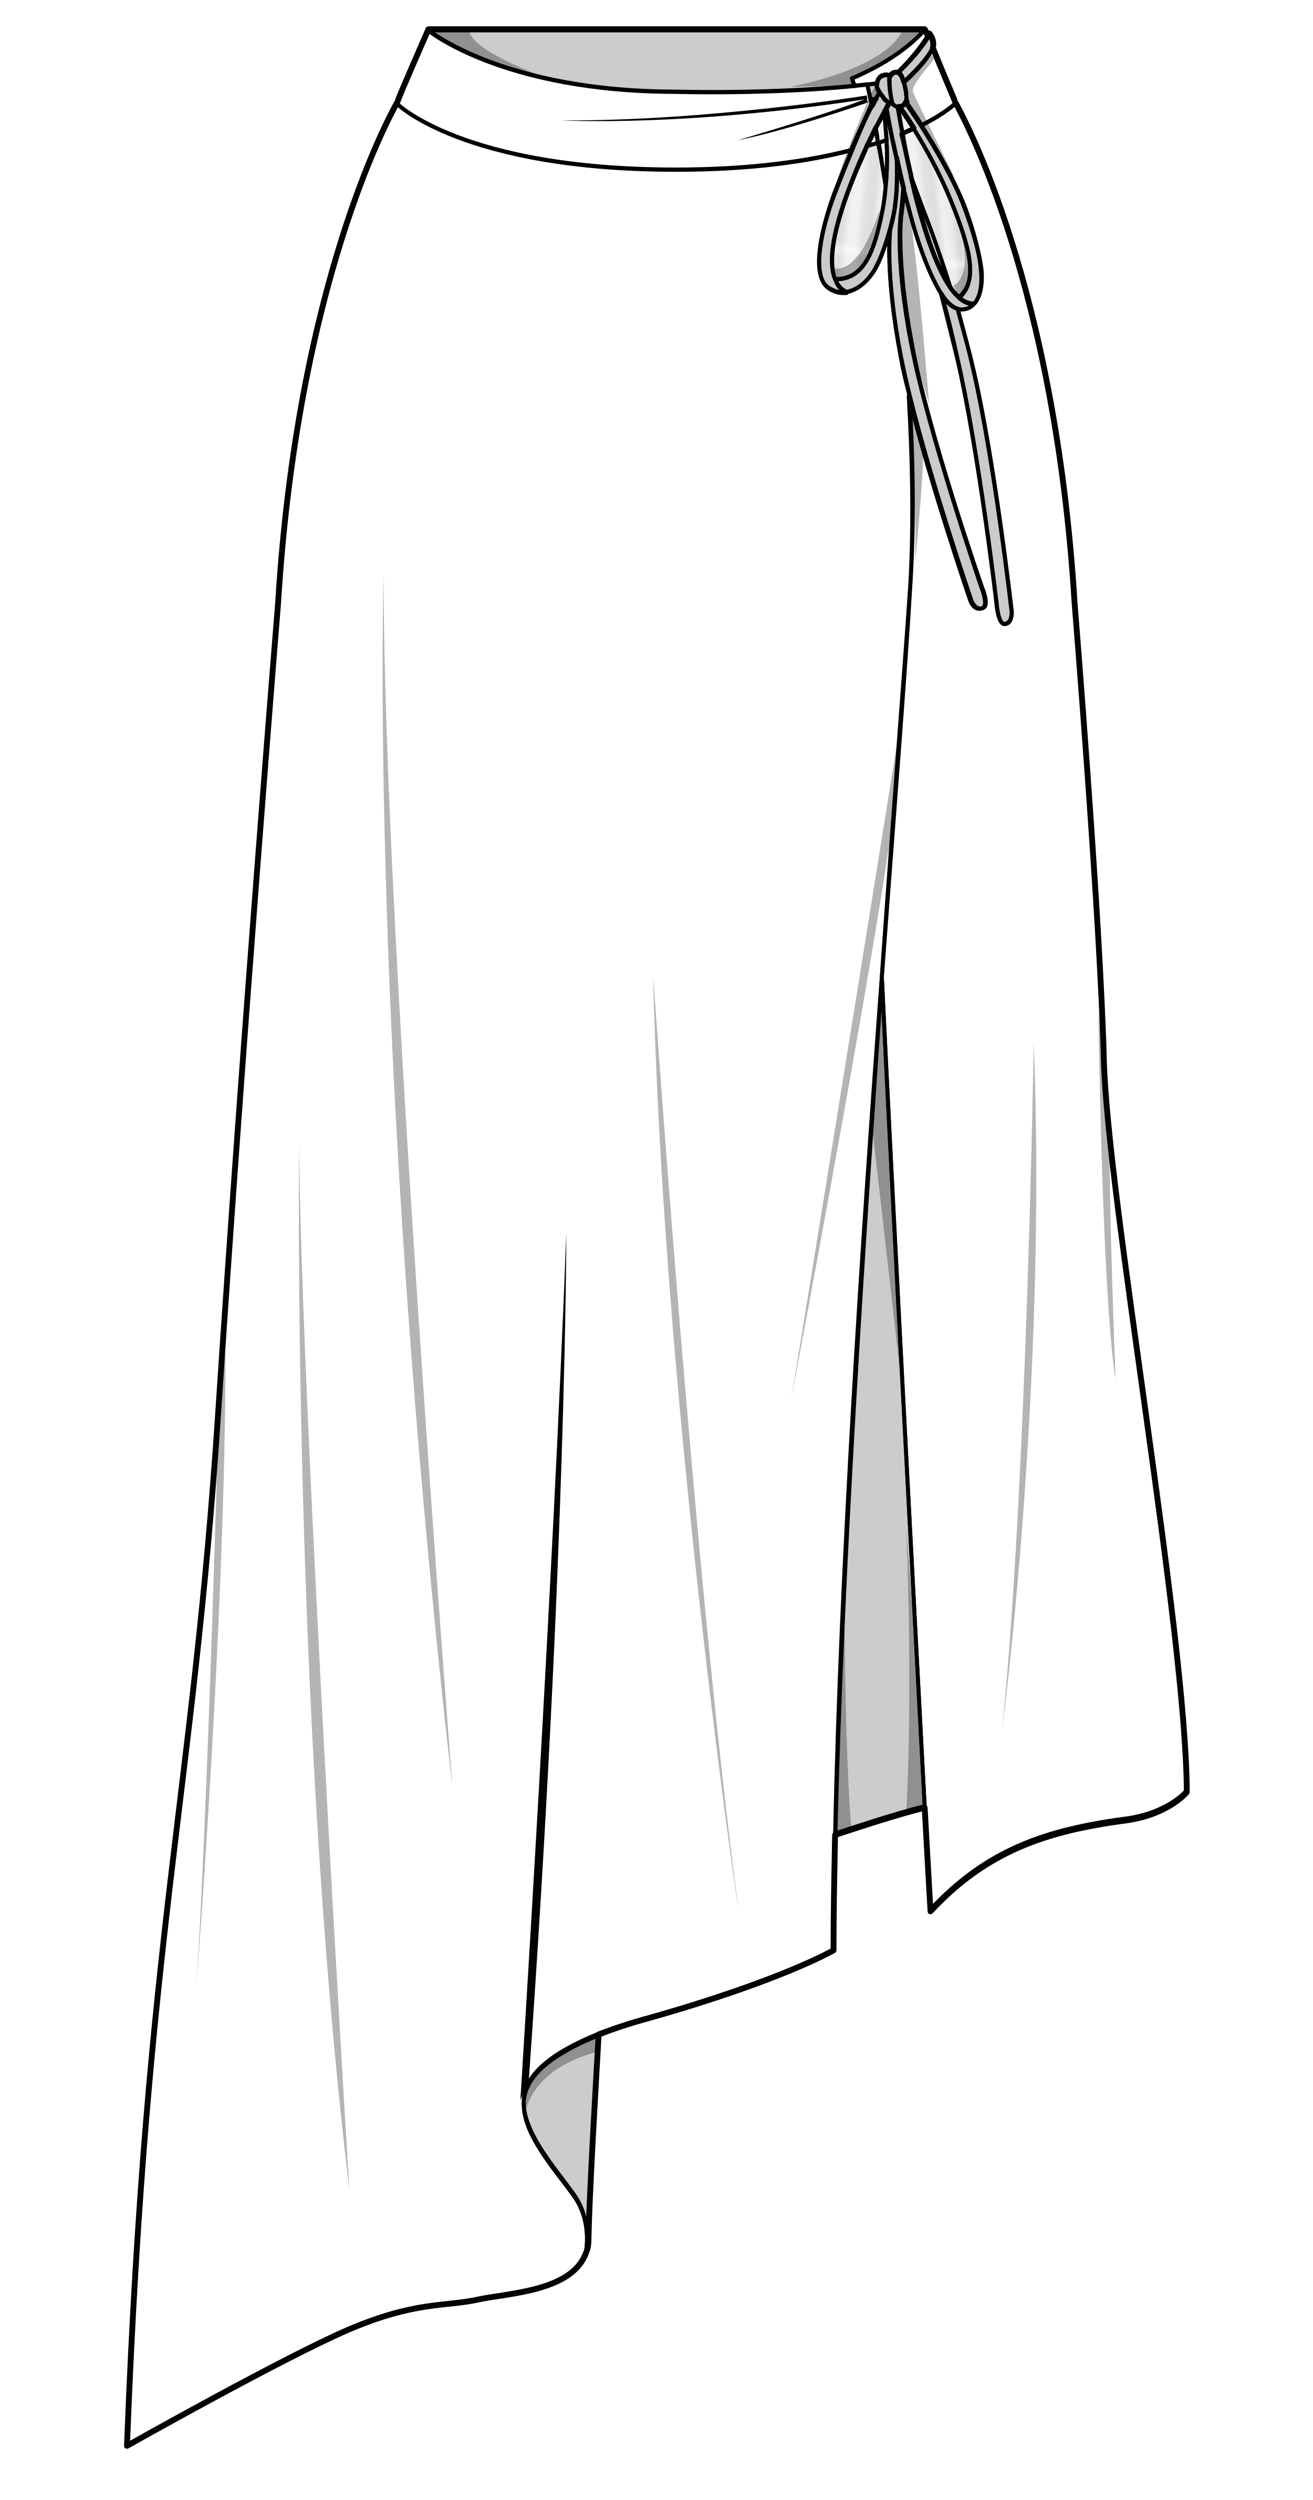 <?xml version="1.0" encoding="utf-8"?>
<!-- Generator: Adobe Illustrator 26.1.0, SVG Export Plug-In . SVG Version: 6.00 Build 0)  -->
<svg version="1.1" id="Layer_1" xmlns="http://www.w3.org/2000/svg" xmlns:xlink="http://www.w3.org/1999/xlink" x="0px" y="0px"
	 viewBox="0 0 337.1 641.7" style="enable-background:new 0 0 337.1 641.7;" xml:space="preserve">
<style type="text/css">
	.st0{fill:none;}
	.st1{fill:#F1F1F1;}
	.st2{fill:#B2B2B3;}
	.st3{fill:#CCCCCC;}
	.st4{fill:url(#SVGID_00000171713347778406487710000016460735444276880533_);}
	.st5{fill:#CBCBCB;}
	.st6{fill:url(#SVGID_00000134243490654311403100000012725111905071414454_);}
	.st7{fill:url(#SVGID_00000048497892353847659310000000216535210903268505_);}
	.st8{opacity:0.3;}
	.st9{fill:#020204;}
	.st10{fill:none;stroke:#020204;stroke-linecap:round;stroke-linejoin:round;stroke-miterlimit:10;}
	.st11{fill:none;stroke:#020204;stroke-width:1.5;stroke-linecap:round;stroke-linejoin:round;stroke-miterlimit:10;}
</style>
<pattern  y="641.7" width="22.5" height="22.5" patternUnits="userSpaceOnUse" id="SVGID_0000006363187691516169361" viewBox="0 -22.5 22.5 22.5" style="overflow:visible;">
	<g>
		<rect y="-22.5" class="st0" width="22.5" height="22.5"/>
		<g>
			<rect y="-22.5" class="st0" width="22.5" height="22.5"/>
			<polygon class="st1" points="21.6,0 20,0 19.2,0 19.2,0 19.2,-1.1 19.2,-2.1 19.2,-3.1 19.2,-4.1 19.2,-5.1 19.2,-6.2 19.2,-7.2 
				19.2,-8.2 19.2,-9.2 19.2,-10.3 19.2,-11.3 19.2,-12.3 19.2,-13.3 19.2,-14.3 19.2,-15.4 19.2,-16.4 19.2,-17.4 19.2,-18.4 
				19.2,-19.5 19.2,-20.5 19.2,-21.5 19.2,-22.5 20,-22.5 21.6,-22.5 22.3,-22.5 22.3,-21.5 22.3,-20.5 22.3,-19.4 22.3,-18.4 
				22.3,-17.4 22.3,-16.4 22.3,-15.3 22.3,-14.3 22.3,-13.3 22.3,-12.3 22.3,-11.3 22.3,-10.2 22.3,-9.2 22.3,-8.2 22.3,-7.2 
				22.3,-6.1 22.3,-5.1 22.3,-4.1 22.3,-3.1 22.3,-2.1 22.3,-1 22.3,0 			"/>
			<polygon class="st1" points="18.1,0 16.4,0 15.5,0 15.5,0 15.5,-1 15.5,-2.1 15.5,-3.1 15.5,-4.1 15.5,-5.1 15.5,-6.1 15.5,-7.2 
				15.5,-8.2 15.5,-9.2 15.5,-10.2 15.5,-11.3 15.5,-12.3 15.5,-13.3 15.5,-14.3 15.5,-15.3 15.5,-16.4 15.5,-17.4 15.5,-18.4 
				15.5,-19.4 15.5,-20.5 15.5,-21.5 15.5,-22.5 15.5,-22.5 16.4,-22.5 18.1,-22.5 18.9,-22.5 18.9,-21.5 18.9,-20.5 18.9,-19.4 
				18.9,-18.4 18.9,-17.4 18.9,-16.4 18.9,-15.3 18.9,-14.3 18.9,-13.3 18.9,-12.3 18.9,-11.3 18.9,-10.2 18.9,-9.2 18.9,-8.2 
				18.9,-7.2 18.9,-6.1 18.9,-5.1 18.9,-4.1 18.9,-3.1 18.9,-2.1 18.9,-1 18.9,0 			"/>
			<polygon class="st1" points="2.8,0 1.1,0 0.2,0 0.2,-1 0.2,-2.1 0.2,-3.1 0.2,-4.1 0.2,-5.1 0.2,-6.1 0.2,-7.2 0.2,-8.2 
				0.2,-9.2 0.2,-10.2 0.2,-11.3 0.2,-12.3 0.2,-13.3 0.2,-14.3 0.2,-15.3 0.2,-16.4 0.2,-17.4 0.2,-18.4 0.2,-19.4 0.2,-20.5 
				0.2,-21.5 0.2,-22.5 1.1,-22.5 2.8,-22.5 3.7,-22.5 3.7,-21.5 3.7,-20.5 3.7,-19.4 3.7,-18.4 3.7,-17.4 3.7,-16.4 3.7,-15.3 
				3.7,-14.3 3.7,-13.3 3.7,-12.3 3.7,-11.3 3.7,-10.2 3.7,-9.2 3.7,-8.2 3.7,-7.2 3.7,-6.1 3.7,-5.1 3.7,-4.1 3.7,-3.1 3.7,-2.1 
				3.7,-1 3.7,0 			"/>
			<polygon class="st1" points="10.5,0 8.8,0 7.9,0 7.9,0 7.9,-1 7.9,-2.1 7.9,-3.1 7.9,-4.1 7.9,-5.1 7.9,-6.1 7.9,-7.2 7.9,-8.2 
				7.9,-9.2 7.9,-10.2 7.9,-11.3 7.9,-12.3 7.9,-13.3 7.9,-14.3 7.9,-15.3 7.9,-16.4 7.9,-17.4 7.9,-18.4 7.9,-19.4 7.9,-20.5 
				7.9,-21.5 7.9,-22.5 7.9,-22.5 8.8,-22.5 10.5,-22.5 11.4,-22.5 11.4,-21.5 11.4,-20.5 11.4,-19.4 11.4,-18.4 11.4,-17.4 
				11.4,-16.4 11.4,-15.4 11.4,-14.3 11.4,-13.3 11.4,-12.3 11.4,-11.3 11.4,-10.2 11.4,-9.2 11.4,-8.2 11.4,-7.2 11.4,-6.2 
				11.4,-5.1 11.4,-4.1 11.4,-3.1 11.4,-2.1 11.4,-1 11.4,0 11.4,0 			"/>
			<polygon class="st1" points="7.6,0 6.7,0 4.9,0 4,0 4,0 4,-1 4,-2.1 4,-3.1 4,-4.1 4,-5.1 4,-6.1 4,-7.2 4,-8.2 4,-9.2 4,-10.2 
				4,-11.3 4,-12.3 4,-13.3 4,-14.3 4,-15.3 4,-16.4 4,-17.4 4,-18.4 4,-19.4 4,-20.5 4,-21.5 4,-22.5 4,-22.5 4.9,-22.5 6.7,-22.5 
				7.6,-22.5 7.6,-22.5 7.6,-21.5 7.6,-20.5 7.6,-19.4 7.6,-18.4 7.6,-17.4 7.6,-16.4 7.6,-15.3 7.6,-14.3 7.6,-13.3 7.6,-12.3 
				7.6,-11.3 7.6,-10.2 7.6,-9.2 7.6,-8.2 7.6,-7.2 7.6,-6.1 7.6,-5.1 7.6,-4.1 7.6,-3.1 7.6,-2.1 7.6,-1 			"/>
			<polygon class="st2" points="4,-22.5 4,-21.5 4,-20.5 4,-19.4 4,-18.4 4,-17.4 4,-16.4 4,-15.3 4,-14.3 4,-13.3 4,-12.3 4,-11.3 
				4,-10.2 4,-9.2 4,-8.2 4,-7.2 4,-6.1 4,-5.1 4,-4.1 4,-3.1 4,-2.1 4,-1 4,0 3.7,0 3.7,-1 3.7,-2.1 3.7,-3.1 3.7,-4.1 3.7,-5.1 
				3.7,-6.1 3.7,-7.2 3.7,-8.2 3.7,-9.2 3.7,-10.2 3.7,-11.3 3.7,-12.3 3.7,-13.3 3.7,-14.3 3.7,-15.3 3.7,-16.4 3.7,-17.4 
				3.7,-18.4 3.7,-19.4 3.7,-20.5 3.7,-21.5 3.7,-22.5 4,-22.5 			"/>
			<polygon class="st2" points="0,0 0,-0.8 0,-1.9 0,-2.9 0,-3.9 0,-4.9 0,-6 0,-7 0,-8 0,-9 0,-10 0,-11.1 0,-12.1 0,-13.1 
				0,-14.1 0,-15.2 0,-16.2 0,-17.2 0,-18.2 0,-19.2 0,-20.3 0,-21.3 0,-22.3 0,-22.5 0.2,-22.5 0.2,-21.5 0.2,-20.5 0.2,-19.4 
				0.2,-18.4 0.2,-17.4 0.2,-16.4 0.2,-15.3 0.2,-14.3 0.2,-13.3 0.2,-12.3 0.2,-11.3 0.2,-10.2 0.2,-9.2 0.2,-8.2 0.2,-7.2 
				0.2,-6.1 0.2,-5.1 0.2,-4.1 0.2,-3.1 0.2,-2.1 0.2,-1 0.2,0 			"/>
			<polygon class="st1" points="14.3,0 12.6,0 11.7,0 11.7,0 11.7,-1.1 11.7,-2.1 11.7,-3.1 11.7,-4.1 11.7,-5.1 11.7,-6.2 
				11.7,-7.2 11.7,-8.2 11.7,-9.2 11.7,-10.3 11.7,-11.3 11.7,-12.3 11.7,-13.3 11.7,-14.3 11.7,-15.4 11.7,-16.4 11.7,-17.4 
				11.7,-18.4 11.7,-19.5 11.7,-20.5 11.7,-21.5 11.7,-22.5 11.7,-22.5 12.6,-22.5 14.3,-22.5 15.2,-22.5 15.2,-22.5 15.2,-21.5 
				15.2,-20.4 15.2,-19.4 15.2,-18.4 15.2,-17.4 15.2,-16.4 15.2,-15.3 15.2,-14.3 15.2,-13.3 15.2,-12.3 15.2,-11.2 15.2,-10.2 
				15.2,-9.2 15.2,-8.2 15.2,-7.2 15.2,-6.1 15.2,-5.1 15.2,-4.1 15.2,-3.1 15.2,-2 15.2,-1 15.2,0 			"/>
			<polygon class="st2" points="11.7,-22.5 11.7,-21.5 11.7,-20.4 11.7,-19.4 11.7,-18.4 11.7,-17.4 11.7,-16.3 11.7,-15.3 
				11.7,-14.3 11.7,-13.3 11.7,-12.3 11.7,-11.2 11.7,-10.2 11.7,-9.2 11.7,-8.2 11.7,-7.1 11.7,-6.1 11.7,-5.1 11.7,-4.1 
				11.7,-3.1 11.7,-2 11.7,-1 11.7,0 11.4,0 11.4,0 11.4,0 11.4,-1 11.4,-2.1 11.4,-3.1 11.4,-4.1 11.4,-5.1 11.4,-6.2 11.4,-7.2 
				11.4,-8.2 11.4,-9.2 11.4,-10.2 11.4,-11.3 11.4,-12.3 11.4,-13.3 11.4,-14.3 11.4,-15.4 11.4,-16.4 11.4,-17.4 11.4,-18.4 
				11.4,-19.4 11.4,-20.5 11.4,-21.5 11.4,-22.5 11.4,-22.5 11.7,-22.5 			"/>
			<polygon class="st2" points="19.2,0 18.9,0 18.9,-1 18.9,-2.1 18.9,-3.1 18.9,-4.1 18.9,-5.1 18.9,-6.1 18.9,-7.2 18.9,-8.2 
				18.9,-9.2 18.9,-10.2 18.9,-11.3 18.9,-12.3 18.9,-13.3 18.9,-14.3 18.9,-15.3 18.9,-16.4 18.9,-17.4 18.9,-18.4 18.9,-19.4 
				18.9,-20.5 18.9,-21.5 18.9,-22.5 19.2,-22.5 19.2,-22.5 19.2,-21.5 19.2,-20.5 19.2,-19.5 19.2,-18.4 19.2,-17.4 19.2,-16.4 
				19.2,-15.4 19.2,-14.3 19.2,-13.3 19.2,-12.3 19.2,-11.3 19.2,-10.3 19.2,-9.2 19.2,-8.2 19.2,-7.2 19.2,-6.2 19.2,-5.1 
				19.2,-4.1 19.2,-3.1 19.2,-2.1 19.2,-1.1 19.2,0 			"/>
			<polygon class="st2" points="15.5,-22.5 15.5,-21.5 15.5,-20.5 15.5,-19.4 15.5,-18.4 15.5,-17.4 15.5,-16.4 15.5,-15.3 
				15.5,-14.3 15.5,-13.3 15.5,-12.3 15.5,-11.3 15.5,-10.2 15.5,-9.2 15.5,-8.2 15.5,-7.2 15.5,-6.1 15.5,-5.1 15.5,-4.1 
				15.5,-3.1 15.5,-2.1 15.5,-1 15.5,0 15.2,0 15.2,0 15.2,0 15.2,-1 15.2,-2.1 15.2,-3.1 15.2,-4.1 15.2,-5.1 15.2,-6.2 15.2,-7.2 
				15.2,-8.2 15.2,-9.2 15.2,-10.2 15.2,-11.3 15.2,-12.3 15.2,-13.3 15.2,-14.3 15.2,-15.4 15.2,-16.4 15.2,-17.4 15.2,-18.4 
				15.2,-19.4 15.2,-20.5 15.2,-21.5 15.2,-22.5 15.2,-22.5 15.5,-22.5 			"/>
			<polygon class="st2" points="7.9,-22.5 7.9,-21.5 7.9,-20.5 7.9,-19.4 7.9,-18.4 7.9,-17.4 7.9,-16.4 7.9,-15.3 7.9,-14.3 
				7.9,-13.3 7.9,-12.3 7.9,-11.3 7.9,-10.2 7.9,-9.2 7.9,-8.2 7.9,-7.2 7.9,-6.1 7.9,-5.1 7.9,-4.1 7.9,-3.1 7.9,-2.1 7.9,-1 
				7.9,0 7.6,0 7.6,-1 7.6,-2.1 7.6,-3.1 7.6,-4.1 7.6,-5.1 7.6,-6.1 7.6,-7.2 7.6,-8.2 7.6,-9.2 7.6,-10.2 7.6,-11.3 7.6,-12.3 
				7.6,-13.3 7.6,-14.3 7.6,-15.3 7.6,-16.4 7.6,-17.4 7.6,-18.4 7.6,-19.4 7.6,-20.5 7.6,-21.5 7.6,-22.5 7.6,-22.5 7.6,-22.5 
				7.9,-22.5 			"/>
			<polygon class="st2" points="1.1,-22.5 1.1,-21.5 1.1,-20.5 1.1,-19.4 1.1,-18.4 1.1,-17.4 1.1,-16.4 1.1,-15.3 1.1,-14.3 
				1.1,-13.3 1.1,-12.3 1.1,-11.3 1.1,-10.2 1.1,-9.2 1.1,-8.2 1.1,-7.2 1.1,-6.1 1.1,-5.1 1.1,-4.1 1.1,-3.1 1.1,-2.1 1.1,-1 
				1.1,0 0.7,0 0.7,-1 0.7,-2.1 0.7,-3.1 0.7,-4.1 0.7,-5.1 0.7,-6.1 0.7,-7.2 0.7,-8.2 0.7,-9.2 0.7,-10.2 0.7,-11.3 0.7,-12.3 
				0.7,-13.3 0.7,-14.3 0.7,-15.3 0.7,-16.4 0.7,-17.4 0.7,-18.4 0.7,-19.4 0.7,-20.5 0.7,-21.5 0.7,-22.5 1.1,-22.5 			"/>
			<polygon class="st2" points="8.8,-22.5 8.8,-21.5 8.8,-20.4 8.8,-19.4 8.8,-18.4 8.8,-17.4 8.8,-16.3 8.8,-15.3 8.8,-14.3 
				8.8,-13.3 8.8,-12.3 8.8,-11.2 8.8,-10.2 8.8,-9.2 8.8,-8.2 8.8,-7.1 8.8,-6.1 8.8,-5.1 8.8,-4.1 8.8,-3.1 8.8,-2 8.8,-1 8.8,0 
				8.5,0 8.5,0 8.5,0 8.5,-1 8.5,-2.1 8.5,-3.1 8.5,-4.1 8.5,-5.1 8.5,-6.2 8.5,-7.2 8.5,-8.2 8.5,-9.2 8.5,-10.2 8.5,-11.3 
				8.5,-12.3 8.5,-13.3 8.5,-14.3 8.5,-15.4 8.5,-16.4 8.5,-17.4 8.5,-18.4 8.5,-19.4 8.5,-20.5 8.5,-21.5 8.5,-22.5 8.5,-22.5 
				8.8,-22.5 			"/>
			<polygon class="st2" points="16.3,0 16,0 16,-1 16,-2.1 16,-3.1 16,-4.1 16,-5.1 16,-6.1 16,-7.2 16,-8.2 16,-9.2 16,-10.2 
				16,-11.3 16,-12.3 16,-13.3 16,-14.3 16,-15.3 16,-16.4 16,-17.4 16,-18.4 16,-19.4 16,-20.5 16,-21.5 16,-22.5 16.3,-22.5 
				16.3,-22.5 16.3,-21.5 16.3,-20.5 16.3,-19.5 16.3,-18.4 16.3,-17.4 16.3,-16.4 16.3,-15.4 16.3,-14.3 16.3,-13.3 16.3,-12.3 
				16.3,-11.3 16.3,-10.3 16.3,-9.2 16.3,-8.2 16.3,-7.2 16.3,-6.2 16.3,-5.1 16.3,-4.1 16.3,-3.1 16.3,-2.1 16.3,-1.1 16.3,0 			
				"/>
			<polygon class="st2" points="20,0 19.7,0 19.7,-1 19.7,-2.1 19.7,-3.1 19.7,-4.1 19.7,-5.1 19.7,-6.1 19.7,-7.2 19.7,-8.2 
				19.7,-9.2 19.7,-10.2 19.7,-11.3 19.7,-12.3 19.7,-13.3 19.7,-14.3 19.7,-15.3 19.7,-16.4 19.7,-17.4 19.7,-18.4 19.7,-19.4 
				19.7,-20.5 19.7,-21.5 19.7,-22.5 20,-22.5 20,-22.5 20,-21.5 20,-20.5 20,-19.5 20,-18.4 20,-17.4 20,-16.4 20,-15.4 20,-14.3 
				20,-13.3 20,-12.3 20,-11.3 20,-10.3 20,-9.2 20,-8.2 20,-7.2 20,-6.2 20,-5.1 20,-4.1 20,-3.1 20,-2.1 20,-1.1 20,0 			"/>
			<polygon class="st2" points="12.6,-22.5 12.6,-21.5 12.6,-20.5 12.6,-19.4 12.6,-18.4 12.6,-17.4 12.6,-16.4 12.6,-15.3 
				12.6,-14.3 12.6,-13.3 12.6,-12.3 12.6,-11.3 12.6,-10.2 12.6,-9.2 12.6,-8.2 12.6,-7.2 12.6,-6.1 12.6,-5.1 12.6,-4.1 
				12.6,-3.1 12.6,-2.1 12.6,-1 12.6,0 12.3,0 12.3,0 12.3,0 12.3,-1 12.3,-2.1 12.3,-3.1 12.3,-4.1 12.3,-5.1 12.3,-6.2 12.3,-7.2 
				12.3,-8.2 12.3,-9.2 12.3,-10.2 12.3,-11.3 12.3,-12.3 12.3,-13.3 12.3,-14.3 12.3,-15.4 12.3,-16.4 12.3,-17.4 12.3,-18.4 
				12.3,-19.4 12.3,-20.5 12.3,-21.5 12.3,-22.5 12.3,-22.5 12.6,-22.5 			"/>
			<polygon class="st2" points="4.9,-22.5 4.9,-21.5 4.9,-20.5 4.9,-19.4 4.9,-18.4 4.9,-17.4 4.9,-16.4 4.9,-15.3 4.9,-14.3 
				4.9,-13.3 4.9,-12.3 4.9,-11.3 4.9,-10.2 4.9,-9.2 4.9,-8.2 4.9,-7.2 4.9,-6.1 4.9,-5.1 4.9,-4.1 4.9,-3.1 4.9,-2.1 4.9,-1 
				4.9,0 4.6,0 4.6,-1 4.6,-2.1 4.6,-3.1 4.6,-4.1 4.6,-5.1 4.6,-6.1 4.6,-7.2 4.6,-8.2 4.6,-9.2 4.6,-10.2 4.6,-11.3 4.6,-12.3 
				4.6,-13.3 4.6,-14.3 4.6,-15.3 4.6,-16.4 4.6,-17.4 4.6,-18.4 4.6,-19.4 4.6,-20.5 4.6,-21.5 4.6,-22.5 4.6,-22.5 4.6,-22.5 
				4.9,-22.5 			"/>
			<polygon class="st2" points="22.3,0 22.3,-1 22.3,-2.1 22.3,-3.1 22.3,-4.1 22.3,-5.1 22.3,-6.1 22.3,-7.2 22.3,-8.2 22.3,-9.2 
				22.3,-10.2 22.3,-11.3 22.3,-12.3 22.3,-13.3 22.3,-14.3 22.3,-15.3 22.3,-16.4 22.3,-17.4 22.3,-18.4 22.3,-19.4 22.3,-20.5 
				22.3,-21.5 22.3,-22.5 22.5,-22.5 22.5,-22.3 22.5,-21.3 22.5,-20.3 22.5,-19.2 22.5,-18.2 22.5,-17.2 22.5,-16.2 22.5,-15.2 
				22.5,-14.1 22.5,-13.1 22.5,-12.1 22.5,-11.1 22.5,-10 22.5,-9 22.5,-8 22.5,-7 22.5,-6 22.5,-4.9 22.5,-3.9 22.5,-2.9 
				22.5,-1.9 22.5,-0.8 22.5,0 			"/>
		</g>
	</g>
</pattern>
<pattern  y="641.7" width="22.5" height="22.5" patternUnits="userSpaceOnUse" id="SVGID_0000010683698627941049066" viewBox="0 -22.5 22.5 22.5" style="overflow:visible;">
	<g>
		<rect y="-22.5" class="st0" width="22.5" height="22.5"/>
		<g>
			<rect y="-22.5" class="st0" width="22.5" height="22.5"/>
			<polygon class="st1" points="21.6,0 20,0 19.2,0 19.2,0 19.2,-1.1 19.2,-2.1 19.2,-3.1 19.2,-4.1 19.2,-5.1 19.2,-6.2 19.2,-7.2 
				19.2,-8.2 19.2,-9.2 19.2,-10.3 19.2,-11.3 19.2,-12.3 19.2,-13.3 19.2,-14.3 19.2,-15.4 19.2,-16.4 19.2,-17.4 19.2,-18.4 
				19.2,-19.5 19.2,-20.5 19.2,-21.5 19.2,-22.5 20,-22.5 21.6,-22.5 22.3,-22.5 22.3,-21.5 22.3,-20.5 22.3,-19.4 22.3,-18.4 
				22.3,-17.4 22.3,-16.4 22.3,-15.3 22.3,-14.3 22.3,-13.3 22.3,-12.3 22.3,-11.3 22.3,-10.2 22.3,-9.2 22.3,-8.2 22.3,-7.2 
				22.3,-6.1 22.3,-5.1 22.3,-4.1 22.3,-3.1 22.3,-2.1 22.3,-1 22.3,0 			"/>
			<polygon class="st1" points="18.1,0 16.4,0 15.5,0 15.5,0 15.5,-1 15.5,-2.1 15.5,-3.1 15.5,-4.1 15.5,-5.1 15.5,-6.1 15.5,-7.2 
				15.5,-8.2 15.5,-9.2 15.5,-10.2 15.5,-11.3 15.5,-12.3 15.5,-13.3 15.5,-14.3 15.5,-15.3 15.5,-16.4 15.5,-17.4 15.5,-18.4 
				15.5,-19.4 15.5,-20.5 15.5,-21.5 15.5,-22.5 15.5,-22.5 16.4,-22.5 18.1,-22.5 18.9,-22.5 18.9,-21.5 18.9,-20.5 18.9,-19.4 
				18.9,-18.4 18.9,-17.4 18.9,-16.4 18.9,-15.3 18.9,-14.3 18.9,-13.3 18.9,-12.3 18.9,-11.3 18.9,-10.2 18.9,-9.2 18.9,-8.2 
				18.9,-7.2 18.9,-6.1 18.9,-5.1 18.9,-4.1 18.9,-3.1 18.9,-2.1 18.9,-1 18.9,0 			"/>
			<polygon class="st1" points="2.8,0 1.1,0 0.2,0 0.2,-1 0.2,-2.1 0.2,-3.1 0.2,-4.1 0.2,-5.1 0.2,-6.1 0.2,-7.2 0.2,-8.2 
				0.2,-9.2 0.2,-10.2 0.2,-11.3 0.2,-12.3 0.2,-13.3 0.2,-14.3 0.2,-15.3 0.2,-16.4 0.2,-17.4 0.2,-18.4 0.2,-19.4 0.2,-20.5 
				0.2,-21.5 0.2,-22.5 1.1,-22.5 2.8,-22.5 3.7,-22.5 3.7,-21.5 3.7,-20.5 3.7,-19.4 3.7,-18.4 3.7,-17.4 3.7,-16.4 3.7,-15.3 
				3.7,-14.3 3.7,-13.3 3.7,-12.3 3.7,-11.3 3.7,-10.2 3.7,-9.2 3.7,-8.2 3.7,-7.2 3.7,-6.1 3.7,-5.1 3.7,-4.1 3.7,-3.1 3.7,-2.1 
				3.7,-1 3.7,0 			"/>
			<polygon class="st1" points="10.5,0 8.8,0 7.9,0 7.9,0 7.9,-1 7.9,-2.1 7.9,-3.1 7.9,-4.1 7.9,-5.1 7.9,-6.1 7.9,-7.2 7.9,-8.2 
				7.9,-9.2 7.9,-10.2 7.9,-11.3 7.9,-12.3 7.9,-13.3 7.9,-14.3 7.9,-15.3 7.9,-16.4 7.9,-17.4 7.9,-18.4 7.9,-19.4 7.9,-20.5 
				7.9,-21.5 7.9,-22.5 7.9,-22.5 8.8,-22.5 10.5,-22.5 11.4,-22.5 11.4,-21.5 11.4,-20.5 11.4,-19.4 11.4,-18.4 11.4,-17.4 
				11.4,-16.4 11.4,-15.4 11.4,-14.3 11.4,-13.3 11.4,-12.3 11.4,-11.3 11.4,-10.2 11.4,-9.2 11.4,-8.2 11.4,-7.2 11.4,-6.2 
				11.4,-5.1 11.4,-4.1 11.4,-3.1 11.4,-2.1 11.4,-1 11.4,0 11.4,0 			"/>
			<polygon class="st1" points="7.6,0 6.7,0 4.9,0 4,0 4,0 4,-1 4,-2.1 4,-3.1 4,-4.1 4,-5.1 4,-6.1 4,-7.2 4,-8.2 4,-9.2 4,-10.2 
				4,-11.3 4,-12.3 4,-13.3 4,-14.3 4,-15.3 4,-16.4 4,-17.4 4,-18.4 4,-19.4 4,-20.5 4,-21.5 4,-22.5 4,-22.5 4.9,-22.5 6.7,-22.5 
				7.6,-22.5 7.6,-22.5 7.6,-21.5 7.6,-20.5 7.6,-19.4 7.6,-18.4 7.6,-17.4 7.6,-16.4 7.6,-15.3 7.6,-14.3 7.6,-13.3 7.6,-12.3 
				7.6,-11.3 7.6,-10.2 7.6,-9.2 7.6,-8.2 7.6,-7.2 7.6,-6.1 7.6,-5.1 7.6,-4.1 7.6,-3.1 7.6,-2.1 7.6,-1 			"/>
			<polygon class="st2" points="4,-22.5 4,-21.5 4,-20.5 4,-19.4 4,-18.4 4,-17.4 4,-16.4 4,-15.3 4,-14.3 4,-13.3 4,-12.3 4,-11.3 
				4,-10.2 4,-9.2 4,-8.2 4,-7.2 4,-6.1 4,-5.1 4,-4.1 4,-3.1 4,-2.1 4,-1 4,0 3.7,0 3.7,-1 3.7,-2.1 3.7,-3.1 3.7,-4.1 3.7,-5.1 
				3.7,-6.1 3.7,-7.2 3.7,-8.2 3.7,-9.2 3.7,-10.2 3.7,-11.3 3.7,-12.3 3.7,-13.3 3.7,-14.3 3.7,-15.3 3.7,-16.4 3.7,-17.4 
				3.7,-18.4 3.7,-19.4 3.7,-20.5 3.7,-21.5 3.7,-22.5 4,-22.5 			"/>
			<polygon class="st2" points="0,0 0,-0.8 0,-1.9 0,-2.9 0,-3.9 0,-4.9 0,-6 0,-7 0,-8 0,-9 0,-10 0,-11.1 0,-12.1 0,-13.1 
				0,-14.1 0,-15.2 0,-16.2 0,-17.2 0,-18.2 0,-19.2 0,-20.3 0,-21.3 0,-22.3 0,-22.5 0.2,-22.5 0.2,-21.5 0.2,-20.5 0.2,-19.4 
				0.2,-18.4 0.2,-17.4 0.2,-16.4 0.2,-15.3 0.2,-14.3 0.2,-13.3 0.2,-12.3 0.2,-11.3 0.2,-10.2 0.2,-9.2 0.2,-8.2 0.2,-7.2 
				0.2,-6.1 0.2,-5.1 0.2,-4.1 0.2,-3.1 0.2,-2.1 0.2,-1 0.2,0 			"/>
			<polygon class="st1" points="14.3,0 12.6,0 11.7,0 11.7,0 11.7,-1.1 11.7,-2.1 11.7,-3.1 11.7,-4.1 11.7,-5.1 11.7,-6.2 
				11.7,-7.2 11.7,-8.2 11.7,-9.2 11.7,-10.3 11.7,-11.3 11.7,-12.3 11.7,-13.3 11.7,-14.3 11.7,-15.4 11.7,-16.4 11.7,-17.4 
				11.7,-18.4 11.7,-19.5 11.7,-20.5 11.7,-21.5 11.7,-22.5 11.7,-22.5 12.6,-22.5 14.3,-22.5 15.2,-22.5 15.2,-22.5 15.2,-21.5 
				15.2,-20.4 15.2,-19.4 15.2,-18.4 15.2,-17.4 15.2,-16.4 15.2,-15.3 15.2,-14.3 15.2,-13.3 15.2,-12.3 15.2,-11.2 15.2,-10.2 
				15.2,-9.2 15.2,-8.2 15.2,-7.2 15.2,-6.1 15.2,-5.1 15.2,-4.1 15.2,-3.1 15.2,-2 15.2,-1 15.2,0 			"/>
			<polygon class="st2" points="11.7,-22.5 11.7,-21.5 11.7,-20.4 11.7,-19.4 11.7,-18.4 11.7,-17.4 11.7,-16.3 11.7,-15.3 
				11.7,-14.3 11.7,-13.3 11.7,-12.3 11.7,-11.2 11.7,-10.2 11.7,-9.2 11.7,-8.2 11.7,-7.1 11.7,-6.1 11.7,-5.1 11.7,-4.1 
				11.7,-3.1 11.7,-2 11.7,-1 11.7,0 11.4,0 11.4,0 11.4,0 11.4,-1 11.4,-2.1 11.4,-3.1 11.4,-4.1 11.4,-5.1 11.4,-6.2 11.4,-7.2 
				11.4,-8.2 11.4,-9.2 11.4,-10.2 11.4,-11.3 11.4,-12.3 11.4,-13.3 11.4,-14.3 11.4,-15.4 11.4,-16.4 11.4,-17.4 11.4,-18.4 
				11.4,-19.4 11.4,-20.5 11.4,-21.5 11.4,-22.5 11.4,-22.5 11.7,-22.5 			"/>
			<polygon class="st2" points="19.2,0 18.9,0 18.9,-1 18.9,-2.1 18.9,-3.1 18.9,-4.1 18.9,-5.1 18.9,-6.1 18.9,-7.2 18.9,-8.2 
				18.9,-9.2 18.9,-10.2 18.9,-11.3 18.9,-12.3 18.9,-13.3 18.9,-14.3 18.9,-15.3 18.9,-16.4 18.9,-17.4 18.9,-18.4 18.9,-19.4 
				18.9,-20.5 18.9,-21.5 18.9,-22.5 19.2,-22.5 19.2,-22.5 19.2,-21.5 19.2,-20.5 19.2,-19.5 19.2,-18.4 19.2,-17.4 19.2,-16.4 
				19.2,-15.4 19.2,-14.3 19.2,-13.3 19.2,-12.3 19.2,-11.3 19.2,-10.3 19.2,-9.2 19.2,-8.2 19.2,-7.2 19.2,-6.2 19.2,-5.1 
				19.2,-4.1 19.2,-3.1 19.2,-2.1 19.2,-1.1 19.2,0 			"/>
			<polygon class="st2" points="15.5,-22.5 15.5,-21.5 15.5,-20.5 15.5,-19.4 15.5,-18.4 15.5,-17.4 15.5,-16.4 15.5,-15.3 
				15.5,-14.3 15.5,-13.3 15.5,-12.3 15.5,-11.3 15.5,-10.2 15.5,-9.2 15.5,-8.2 15.5,-7.2 15.5,-6.1 15.5,-5.1 15.5,-4.1 
				15.5,-3.1 15.5,-2.1 15.5,-1 15.5,0 15.2,0 15.2,0 15.2,0 15.2,-1 15.2,-2.1 15.2,-3.1 15.2,-4.1 15.2,-5.1 15.2,-6.2 15.2,-7.2 
				15.2,-8.2 15.2,-9.2 15.2,-10.2 15.2,-11.3 15.2,-12.3 15.2,-13.3 15.2,-14.3 15.2,-15.4 15.2,-16.4 15.2,-17.4 15.2,-18.4 
				15.2,-19.4 15.2,-20.5 15.2,-21.5 15.2,-22.5 15.2,-22.5 15.5,-22.5 			"/>
			<polygon class="st2" points="7.9,-22.5 7.9,-21.5 7.9,-20.5 7.9,-19.4 7.9,-18.4 7.9,-17.4 7.9,-16.4 7.9,-15.3 7.9,-14.3 
				7.9,-13.3 7.9,-12.3 7.9,-11.3 7.9,-10.2 7.9,-9.2 7.9,-8.2 7.9,-7.2 7.9,-6.1 7.9,-5.1 7.9,-4.1 7.9,-3.1 7.9,-2.1 7.9,-1 
				7.9,0 7.6,0 7.6,-1 7.6,-2.1 7.6,-3.1 7.6,-4.1 7.6,-5.1 7.6,-6.1 7.6,-7.2 7.6,-8.2 7.6,-9.2 7.6,-10.2 7.6,-11.3 7.6,-12.3 
				7.6,-13.3 7.6,-14.3 7.6,-15.3 7.6,-16.4 7.6,-17.4 7.6,-18.4 7.6,-19.4 7.6,-20.5 7.6,-21.5 7.6,-22.5 7.6,-22.5 7.6,-22.5 
				7.9,-22.5 			"/>
			<polygon class="st2" points="1.1,-22.5 1.1,-21.5 1.1,-20.5 1.1,-19.4 1.1,-18.4 1.1,-17.4 1.1,-16.4 1.1,-15.3 1.1,-14.3 
				1.1,-13.3 1.1,-12.3 1.1,-11.3 1.1,-10.2 1.1,-9.2 1.1,-8.2 1.1,-7.2 1.1,-6.1 1.1,-5.1 1.1,-4.1 1.1,-3.1 1.1,-2.1 1.1,-1 
				1.1,0 0.7,0 0.7,-1 0.7,-2.1 0.7,-3.1 0.7,-4.1 0.7,-5.1 0.7,-6.1 0.7,-7.2 0.7,-8.2 0.7,-9.2 0.7,-10.2 0.7,-11.3 0.7,-12.3 
				0.7,-13.3 0.7,-14.3 0.7,-15.3 0.7,-16.4 0.7,-17.4 0.7,-18.4 0.7,-19.4 0.7,-20.5 0.7,-21.5 0.7,-22.5 1.1,-22.5 			"/>
			<polygon class="st2" points="8.8,-22.5 8.8,-21.5 8.8,-20.4 8.8,-19.4 8.8,-18.4 8.8,-17.4 8.8,-16.3 8.8,-15.3 8.8,-14.3 
				8.8,-13.3 8.8,-12.3 8.8,-11.2 8.8,-10.2 8.8,-9.2 8.8,-8.2 8.8,-7.1 8.8,-6.1 8.8,-5.1 8.8,-4.1 8.8,-3.1 8.8,-2 8.8,-1 8.8,0 
				8.5,0 8.5,0 8.5,0 8.5,-1 8.5,-2.1 8.5,-3.1 8.5,-4.1 8.5,-5.1 8.5,-6.2 8.5,-7.2 8.5,-8.2 8.5,-9.2 8.5,-10.2 8.5,-11.3 
				8.5,-12.3 8.5,-13.3 8.5,-14.3 8.5,-15.4 8.5,-16.4 8.5,-17.4 8.5,-18.4 8.5,-19.4 8.5,-20.5 8.5,-21.5 8.5,-22.5 8.5,-22.5 
				8.8,-22.5 			"/>
			<polygon class="st2" points="16.3,0 16,0 16,-1 16,-2.1 16,-3.1 16,-4.1 16,-5.1 16,-6.1 16,-7.2 16,-8.2 16,-9.2 16,-10.2 
				16,-11.3 16,-12.3 16,-13.3 16,-14.3 16,-15.3 16,-16.4 16,-17.4 16,-18.4 16,-19.4 16,-20.5 16,-21.5 16,-22.5 16.3,-22.5 
				16.3,-22.5 16.3,-21.5 16.3,-20.5 16.3,-19.5 16.3,-18.4 16.3,-17.4 16.3,-16.4 16.3,-15.4 16.3,-14.3 16.3,-13.3 16.3,-12.3 
				16.3,-11.3 16.3,-10.3 16.3,-9.2 16.3,-8.2 16.3,-7.2 16.3,-6.2 16.3,-5.1 16.3,-4.1 16.3,-3.1 16.3,-2.1 16.3,-1.1 16.3,0 			
				"/>
			<polygon class="st2" points="20,0 19.7,0 19.7,-1 19.7,-2.1 19.7,-3.1 19.7,-4.1 19.7,-5.1 19.7,-6.1 19.7,-7.2 19.7,-8.2 
				19.7,-9.2 19.7,-10.2 19.7,-11.3 19.7,-12.3 19.7,-13.3 19.7,-14.3 19.7,-15.3 19.7,-16.4 19.7,-17.4 19.7,-18.4 19.7,-19.4 
				19.7,-20.5 19.7,-21.5 19.7,-22.5 20,-22.5 20,-22.5 20,-21.5 20,-20.5 20,-19.5 20,-18.4 20,-17.4 20,-16.4 20,-15.4 20,-14.3 
				20,-13.3 20,-12.3 20,-11.3 20,-10.3 20,-9.2 20,-8.2 20,-7.2 20,-6.2 20,-5.1 20,-4.1 20,-3.1 20,-2.1 20,-1.1 20,0 			"/>
			<polygon class="st2" points="12.6,-22.5 12.6,-21.5 12.6,-20.5 12.6,-19.4 12.6,-18.4 12.6,-17.4 12.6,-16.4 12.6,-15.3 
				12.6,-14.3 12.6,-13.3 12.6,-12.3 12.6,-11.3 12.6,-10.2 12.6,-9.2 12.6,-8.2 12.6,-7.2 12.6,-6.1 12.6,-5.1 12.6,-4.1 
				12.6,-3.1 12.6,-2.1 12.6,-1 12.6,0 12.3,0 12.3,0 12.3,0 12.3,-1 12.3,-2.1 12.3,-3.1 12.3,-4.1 12.3,-5.1 12.3,-6.2 12.3,-7.2 
				12.3,-8.2 12.3,-9.2 12.3,-10.2 12.3,-11.3 12.3,-12.3 12.3,-13.3 12.3,-14.3 12.3,-15.4 12.3,-16.4 12.3,-17.4 12.3,-18.4 
				12.3,-19.4 12.3,-20.5 12.3,-21.5 12.3,-22.5 12.3,-22.5 12.6,-22.5 			"/>
			<polygon class="st2" points="4.9,-22.5 4.9,-21.5 4.9,-20.5 4.9,-19.4 4.9,-18.4 4.9,-17.4 4.9,-16.4 4.9,-15.3 4.9,-14.3 
				4.9,-13.3 4.9,-12.3 4.9,-11.3 4.9,-10.2 4.9,-9.2 4.9,-8.2 4.9,-7.2 4.9,-6.1 4.9,-5.1 4.9,-4.1 4.9,-3.1 4.9,-2.1 4.9,-1 
				4.9,0 4.6,0 4.6,-1 4.6,-2.1 4.6,-3.1 4.6,-4.1 4.6,-5.1 4.6,-6.1 4.6,-7.2 4.6,-8.2 4.6,-9.2 4.6,-10.2 4.6,-11.3 4.6,-12.3 
				4.6,-13.3 4.6,-14.3 4.6,-15.3 4.6,-16.4 4.6,-17.4 4.6,-18.4 4.6,-19.4 4.6,-20.5 4.6,-21.5 4.6,-22.5 4.6,-22.5 4.6,-22.5 
				4.9,-22.5 			"/>
			<polygon class="st2" points="22.3,0 22.3,-1 22.3,-2.1 22.3,-3.1 22.3,-4.1 22.3,-5.1 22.3,-6.1 22.3,-7.2 22.3,-8.2 22.3,-9.2 
				22.3,-10.2 22.3,-11.3 22.3,-12.3 22.3,-13.3 22.3,-14.3 22.3,-15.3 22.3,-16.4 22.3,-17.4 22.3,-18.4 22.3,-19.4 22.3,-20.5 
				22.3,-21.5 22.3,-22.5 22.5,-22.5 22.5,-22.3 22.5,-21.3 22.5,-20.3 22.5,-19.2 22.5,-18.2 22.5,-17.2 22.5,-16.2 22.5,-15.2 
				22.5,-14.1 22.5,-13.1 22.5,-12.1 22.5,-11.1 22.5,-10 22.5,-9 22.5,-8 22.5,-7 22.5,-6 22.5,-4.9 22.5,-3.9 22.5,-2.9 
				22.5,-1.9 22.5,-0.8 22.5,0 			"/>
		</g>
	</g>
</pattern>
<pattern  y="641.7" width="22.5" height="22.5" patternUnits="userSpaceOnUse" id="SVGID_1_" viewBox="0 -22.5 22.5 22.5" style="overflow:visible;">
	<g>
		<rect y="-22.5" class="st0" width="22.5" height="22.5"/>
		<g>
			<rect y="-22.5" class="st0" width="22.5" height="22.5"/>
			<polygon class="st1" points="21.6,0 20,0 19.2,0 19.2,0 19.2,-1.1 19.2,-2.1 19.2,-3.1 19.2,-4.1 19.2,-5.1 19.2,-6.2 19.2,-7.2 
				19.2,-8.2 19.2,-9.2 19.2,-10.3 19.2,-11.3 19.2,-12.3 19.2,-13.3 19.2,-14.3 19.2,-15.4 19.2,-16.4 19.2,-17.4 19.2,-18.4 
				19.2,-19.5 19.2,-20.5 19.2,-21.5 19.2,-22.5 20,-22.5 21.6,-22.5 22.3,-22.5 22.3,-21.5 22.3,-20.5 22.3,-19.4 22.3,-18.4 
				22.3,-17.4 22.3,-16.4 22.3,-15.3 22.3,-14.3 22.3,-13.3 22.3,-12.3 22.3,-11.3 22.3,-10.2 22.3,-9.2 22.3,-8.2 22.3,-7.2 
				22.3,-6.1 22.3,-5.1 22.3,-4.1 22.3,-3.1 22.3,-2.1 22.3,-1 22.3,0 			"/>
			<polygon class="st1" points="18.1,0 16.4,0 15.5,0 15.5,0 15.5,-1 15.5,-2.1 15.5,-3.1 15.5,-4.1 15.5,-5.1 15.5,-6.1 15.5,-7.2 
				15.5,-8.2 15.5,-9.2 15.5,-10.2 15.5,-11.3 15.5,-12.3 15.5,-13.3 15.5,-14.3 15.5,-15.3 15.5,-16.4 15.5,-17.4 15.5,-18.4 
				15.5,-19.4 15.5,-20.5 15.5,-21.5 15.5,-22.5 15.5,-22.5 16.4,-22.5 18.1,-22.5 18.9,-22.5 18.9,-21.5 18.9,-20.5 18.9,-19.4 
				18.9,-18.4 18.9,-17.4 18.9,-16.4 18.9,-15.3 18.9,-14.3 18.9,-13.3 18.9,-12.3 18.9,-11.3 18.9,-10.2 18.9,-9.2 18.9,-8.2 
				18.9,-7.2 18.9,-6.1 18.9,-5.1 18.9,-4.1 18.9,-3.1 18.9,-2.1 18.9,-1 18.9,0 			"/>
			<polygon class="st1" points="2.8,0 1.1,0 0.2,0 0.2,-1 0.2,-2.1 0.2,-3.1 0.2,-4.1 0.2,-5.1 0.2,-6.1 0.2,-7.2 0.2,-8.2 
				0.2,-9.2 0.2,-10.2 0.2,-11.3 0.2,-12.3 0.2,-13.3 0.2,-14.3 0.2,-15.3 0.2,-16.4 0.2,-17.4 0.2,-18.4 0.2,-19.4 0.2,-20.5 
				0.2,-21.5 0.2,-22.5 1.1,-22.5 2.8,-22.5 3.7,-22.5 3.7,-21.5 3.7,-20.5 3.7,-19.4 3.7,-18.4 3.7,-17.4 3.7,-16.4 3.7,-15.3 
				3.7,-14.3 3.7,-13.3 3.7,-12.3 3.7,-11.3 3.7,-10.2 3.7,-9.2 3.7,-8.2 3.7,-7.2 3.7,-6.1 3.7,-5.1 3.7,-4.1 3.7,-3.1 3.7,-2.1 
				3.7,-1 3.7,0 			"/>
			<polygon class="st1" points="10.5,0 8.8,0 7.9,0 7.9,0 7.9,-1 7.9,-2.1 7.9,-3.1 7.9,-4.1 7.9,-5.1 7.9,-6.1 7.9,-7.2 7.9,-8.2 
				7.9,-9.2 7.9,-10.2 7.9,-11.3 7.9,-12.3 7.9,-13.3 7.9,-14.3 7.9,-15.3 7.9,-16.4 7.9,-17.4 7.9,-18.4 7.9,-19.4 7.9,-20.5 
				7.9,-21.5 7.9,-22.5 7.9,-22.5 8.8,-22.5 10.5,-22.5 11.4,-22.5 11.4,-21.5 11.4,-20.5 11.4,-19.4 11.4,-18.4 11.4,-17.4 
				11.4,-16.4 11.4,-15.4 11.4,-14.3 11.4,-13.3 11.4,-12.3 11.4,-11.3 11.4,-10.2 11.4,-9.2 11.4,-8.2 11.4,-7.2 11.4,-6.2 
				11.4,-5.1 11.4,-4.1 11.4,-3.1 11.4,-2.1 11.4,-1 11.4,0 11.4,0 			"/>
			<polygon class="st1" points="7.6,0 6.7,0 4.9,0 4,0 4,0 4,-1 4,-2.1 4,-3.1 4,-4.1 4,-5.1 4,-6.1 4,-7.2 4,-8.2 4,-9.2 4,-10.2 
				4,-11.3 4,-12.3 4,-13.3 4,-14.3 4,-15.3 4,-16.4 4,-17.4 4,-18.4 4,-19.4 4,-20.5 4,-21.5 4,-22.5 4,-22.5 4.9,-22.5 6.7,-22.5 
				7.6,-22.5 7.6,-22.5 7.6,-21.5 7.6,-20.5 7.6,-19.4 7.6,-18.4 7.6,-17.4 7.6,-16.4 7.6,-15.3 7.6,-14.3 7.6,-13.3 7.6,-12.3 
				7.6,-11.3 7.6,-10.2 7.6,-9.2 7.6,-8.2 7.6,-7.2 7.6,-6.1 7.6,-5.1 7.6,-4.1 7.6,-3.1 7.6,-2.1 7.6,-1 			"/>
			<polygon class="st2" points="4,-22.5 4,-21.5 4,-20.5 4,-19.4 4,-18.4 4,-17.4 4,-16.4 4,-15.3 4,-14.3 4,-13.3 4,-12.3 4,-11.3 
				4,-10.2 4,-9.2 4,-8.2 4,-7.2 4,-6.1 4,-5.1 4,-4.1 4,-3.1 4,-2.1 4,-1 4,0 3.7,0 3.7,-1 3.7,-2.1 3.7,-3.1 3.7,-4.1 3.7,-5.1 
				3.7,-6.1 3.7,-7.2 3.7,-8.2 3.7,-9.2 3.7,-10.2 3.7,-11.3 3.7,-12.3 3.7,-13.3 3.7,-14.3 3.7,-15.3 3.7,-16.4 3.7,-17.4 
				3.7,-18.4 3.7,-19.4 3.7,-20.5 3.7,-21.5 3.7,-22.5 4,-22.5 			"/>
			<polygon class="st2" points="0,0 0,-0.8 0,-1.9 0,-2.9 0,-3.9 0,-4.9 0,-6 0,-7 0,-8 0,-9 0,-10 0,-11.1 0,-12.1 0,-13.1 
				0,-14.1 0,-15.2 0,-16.2 0,-17.2 0,-18.2 0,-19.2 0,-20.3 0,-21.3 0,-22.3 0,-22.5 0.2,-22.5 0.2,-21.5 0.2,-20.5 0.2,-19.4 
				0.2,-18.4 0.2,-17.4 0.2,-16.4 0.2,-15.3 0.2,-14.3 0.2,-13.3 0.2,-12.3 0.2,-11.3 0.2,-10.2 0.2,-9.2 0.2,-8.2 0.2,-7.2 
				0.2,-6.1 0.2,-5.1 0.2,-4.1 0.2,-3.1 0.2,-2.1 0.2,-1 0.2,0 			"/>
			<polygon class="st1" points="14.3,0 12.6,0 11.7,0 11.7,0 11.7,-1.1 11.7,-2.1 11.7,-3.1 11.7,-4.1 11.7,-5.1 11.7,-6.2 
				11.7,-7.2 11.7,-8.2 11.7,-9.2 11.7,-10.3 11.7,-11.3 11.7,-12.3 11.7,-13.3 11.7,-14.3 11.7,-15.4 11.7,-16.4 11.7,-17.4 
				11.7,-18.4 11.7,-19.5 11.7,-20.5 11.7,-21.5 11.7,-22.5 11.7,-22.5 12.6,-22.5 14.3,-22.5 15.2,-22.5 15.2,-22.5 15.2,-21.5 
				15.2,-20.4 15.2,-19.4 15.2,-18.4 15.2,-17.4 15.2,-16.4 15.2,-15.3 15.2,-14.3 15.2,-13.3 15.2,-12.3 15.2,-11.2 15.2,-10.2 
				15.2,-9.2 15.2,-8.2 15.2,-7.2 15.2,-6.1 15.2,-5.1 15.2,-4.1 15.2,-3.1 15.2,-2 15.2,-1 15.2,0 			"/>
			<polygon class="st2" points="11.7,-22.5 11.7,-21.5 11.7,-20.4 11.7,-19.4 11.7,-18.4 11.7,-17.4 11.7,-16.3 11.7,-15.3 
				11.7,-14.3 11.7,-13.3 11.7,-12.3 11.7,-11.2 11.7,-10.2 11.7,-9.2 11.7,-8.2 11.7,-7.1 11.7,-6.1 11.7,-5.1 11.7,-4.1 
				11.7,-3.1 11.7,-2 11.7,-1 11.7,0 11.4,0 11.4,0 11.4,0 11.4,-1 11.4,-2.1 11.4,-3.1 11.4,-4.1 11.4,-5.1 11.4,-6.2 11.4,-7.2 
				11.4,-8.2 11.4,-9.2 11.4,-10.2 11.4,-11.3 11.4,-12.3 11.4,-13.3 11.4,-14.3 11.4,-15.4 11.4,-16.4 11.4,-17.4 11.4,-18.4 
				11.4,-19.4 11.4,-20.5 11.4,-21.5 11.4,-22.5 11.4,-22.5 11.7,-22.5 			"/>
			<polygon class="st2" points="19.2,0 18.9,0 18.9,-1 18.9,-2.1 18.9,-3.1 18.9,-4.1 18.9,-5.1 18.9,-6.1 18.9,-7.2 18.9,-8.2 
				18.9,-9.2 18.9,-10.2 18.9,-11.3 18.9,-12.3 18.9,-13.3 18.9,-14.3 18.9,-15.3 18.9,-16.4 18.9,-17.4 18.9,-18.4 18.9,-19.4 
				18.9,-20.5 18.9,-21.5 18.9,-22.5 19.2,-22.5 19.2,-22.5 19.2,-21.5 19.2,-20.5 19.2,-19.5 19.2,-18.4 19.2,-17.4 19.2,-16.4 
				19.2,-15.4 19.2,-14.3 19.2,-13.3 19.2,-12.3 19.2,-11.3 19.2,-10.3 19.2,-9.2 19.2,-8.2 19.2,-7.2 19.2,-6.2 19.2,-5.1 
				19.2,-4.1 19.2,-3.1 19.2,-2.1 19.2,-1.1 19.2,0 			"/>
			<polygon class="st2" points="15.5,-22.5 15.5,-21.5 15.5,-20.5 15.5,-19.4 15.5,-18.4 15.5,-17.4 15.5,-16.4 15.5,-15.3 
				15.5,-14.3 15.5,-13.3 15.5,-12.3 15.5,-11.3 15.5,-10.2 15.5,-9.2 15.5,-8.2 15.5,-7.2 15.5,-6.1 15.5,-5.1 15.5,-4.1 
				15.5,-3.1 15.5,-2.1 15.5,-1 15.5,0 15.2,0 15.2,0 15.2,0 15.2,-1 15.2,-2.1 15.2,-3.1 15.2,-4.1 15.2,-5.1 15.2,-6.2 15.2,-7.2 
				15.2,-8.2 15.2,-9.2 15.2,-10.2 15.2,-11.3 15.2,-12.3 15.2,-13.3 15.2,-14.3 15.2,-15.4 15.2,-16.4 15.2,-17.4 15.2,-18.4 
				15.2,-19.4 15.2,-20.5 15.2,-21.5 15.2,-22.5 15.2,-22.5 15.5,-22.5 			"/>
			<polygon class="st2" points="7.9,-22.5 7.9,-21.5 7.9,-20.5 7.9,-19.4 7.9,-18.4 7.9,-17.4 7.9,-16.4 7.9,-15.3 7.9,-14.3 
				7.9,-13.3 7.9,-12.3 7.9,-11.3 7.9,-10.2 7.9,-9.2 7.9,-8.2 7.9,-7.2 7.9,-6.1 7.9,-5.1 7.9,-4.1 7.9,-3.1 7.9,-2.1 7.9,-1 
				7.9,0 7.6,0 7.6,-1 7.6,-2.1 7.6,-3.1 7.6,-4.1 7.6,-5.1 7.6,-6.1 7.6,-7.2 7.6,-8.2 7.6,-9.2 7.6,-10.2 7.6,-11.3 7.6,-12.3 
				7.6,-13.3 7.6,-14.3 7.6,-15.3 7.6,-16.4 7.6,-17.4 7.6,-18.4 7.6,-19.4 7.6,-20.5 7.6,-21.5 7.6,-22.5 7.6,-22.5 7.6,-22.5 
				7.9,-22.5 			"/>
			<polygon class="st2" points="1.1,-22.5 1.1,-21.5 1.1,-20.5 1.1,-19.4 1.1,-18.4 1.1,-17.4 1.1,-16.4 1.1,-15.3 1.1,-14.3 
				1.1,-13.3 1.1,-12.3 1.1,-11.3 1.1,-10.2 1.1,-9.2 1.1,-8.2 1.1,-7.2 1.1,-6.1 1.1,-5.1 1.1,-4.1 1.1,-3.1 1.1,-2.1 1.1,-1 
				1.1,0 0.7,0 0.7,-1 0.7,-2.1 0.7,-3.1 0.7,-4.1 0.7,-5.1 0.7,-6.1 0.7,-7.2 0.7,-8.2 0.7,-9.2 0.7,-10.2 0.7,-11.3 0.7,-12.3 
				0.7,-13.3 0.7,-14.3 0.7,-15.3 0.7,-16.4 0.7,-17.4 0.7,-18.4 0.7,-19.4 0.7,-20.5 0.7,-21.5 0.7,-22.5 1.1,-22.5 			"/>
			<polygon class="st2" points="8.8,-22.5 8.8,-21.5 8.8,-20.4 8.8,-19.4 8.8,-18.4 8.8,-17.4 8.8,-16.3 8.8,-15.3 8.8,-14.3 
				8.8,-13.3 8.8,-12.3 8.8,-11.2 8.8,-10.2 8.8,-9.2 8.8,-8.2 8.8,-7.1 8.8,-6.1 8.8,-5.1 8.8,-4.1 8.8,-3.1 8.8,-2 8.8,-1 8.8,0 
				8.5,0 8.5,0 8.5,0 8.5,-1 8.5,-2.1 8.5,-3.1 8.5,-4.1 8.5,-5.1 8.5,-6.2 8.5,-7.2 8.5,-8.2 8.5,-9.2 8.5,-10.2 8.5,-11.3 
				8.5,-12.3 8.5,-13.3 8.5,-14.3 8.5,-15.4 8.5,-16.4 8.5,-17.4 8.5,-18.4 8.5,-19.4 8.5,-20.5 8.5,-21.5 8.5,-22.5 8.5,-22.5 
				8.8,-22.5 			"/>
			<polygon class="st2" points="16.3,0 16,0 16,-1 16,-2.1 16,-3.1 16,-4.1 16,-5.1 16,-6.1 16,-7.2 16,-8.2 16,-9.2 16,-10.2 
				16,-11.3 16,-12.3 16,-13.3 16,-14.3 16,-15.3 16,-16.4 16,-17.4 16,-18.4 16,-19.4 16,-20.5 16,-21.5 16,-22.5 16.3,-22.5 
				16.3,-22.5 16.3,-21.5 16.3,-20.5 16.3,-19.5 16.3,-18.4 16.3,-17.4 16.3,-16.4 16.3,-15.4 16.3,-14.3 16.3,-13.3 16.3,-12.3 
				16.3,-11.3 16.3,-10.3 16.3,-9.2 16.3,-8.2 16.3,-7.2 16.3,-6.2 16.3,-5.1 16.3,-4.1 16.3,-3.1 16.3,-2.1 16.3,-1.1 16.3,0 			
				"/>
			<polygon class="st2" points="20,0 19.7,0 19.7,-1 19.7,-2.1 19.7,-3.1 19.7,-4.1 19.7,-5.1 19.7,-6.1 19.7,-7.2 19.7,-8.2 
				19.7,-9.2 19.7,-10.2 19.7,-11.3 19.7,-12.3 19.7,-13.3 19.7,-14.3 19.7,-15.3 19.7,-16.4 19.7,-17.4 19.7,-18.4 19.7,-19.4 
				19.7,-20.5 19.7,-21.5 19.7,-22.5 20,-22.5 20,-22.5 20,-21.5 20,-20.5 20,-19.5 20,-18.4 20,-17.4 20,-16.4 20,-15.4 20,-14.3 
				20,-13.3 20,-12.3 20,-11.3 20,-10.3 20,-9.2 20,-8.2 20,-7.2 20,-6.2 20,-5.1 20,-4.1 20,-3.1 20,-2.1 20,-1.1 20,0 			"/>
			<polygon class="st2" points="12.6,-22.5 12.6,-21.5 12.6,-20.5 12.6,-19.4 12.6,-18.4 12.6,-17.4 12.6,-16.4 12.6,-15.3 
				12.6,-14.3 12.6,-13.3 12.6,-12.3 12.6,-11.3 12.6,-10.2 12.6,-9.2 12.6,-8.2 12.6,-7.2 12.6,-6.1 12.6,-5.1 12.6,-4.1 
				12.6,-3.1 12.6,-2.1 12.6,-1 12.6,0 12.3,0 12.3,0 12.3,0 12.3,-1 12.3,-2.1 12.3,-3.1 12.3,-4.1 12.3,-5.1 12.3,-6.2 12.3,-7.2 
				12.3,-8.2 12.3,-9.2 12.3,-10.2 12.3,-11.3 12.3,-12.3 12.3,-13.3 12.3,-14.3 12.3,-15.4 12.3,-16.4 12.3,-17.4 12.3,-18.4 
				12.3,-19.4 12.3,-20.5 12.3,-21.5 12.3,-22.5 12.3,-22.5 12.6,-22.5 			"/>
			<polygon class="st2" points="4.9,-22.5 4.9,-21.5 4.9,-20.5 4.9,-19.4 4.9,-18.4 4.9,-17.4 4.9,-16.4 4.9,-15.3 4.9,-14.3 
				4.9,-13.3 4.9,-12.3 4.9,-11.3 4.9,-10.2 4.9,-9.2 4.9,-8.2 4.9,-7.2 4.9,-6.1 4.9,-5.1 4.9,-4.1 4.9,-3.1 4.9,-2.1 4.9,-1 
				4.9,0 4.6,0 4.6,-1 4.6,-2.1 4.6,-3.1 4.6,-4.1 4.6,-5.1 4.6,-6.1 4.6,-7.2 4.6,-8.2 4.6,-9.2 4.6,-10.2 4.6,-11.3 4.6,-12.3 
				4.6,-13.3 4.6,-14.3 4.6,-15.3 4.6,-16.4 4.6,-17.4 4.6,-18.4 4.6,-19.4 4.6,-20.5 4.6,-21.5 4.6,-22.5 4.6,-22.5 4.6,-22.5 
				4.9,-22.5 			"/>
			<polygon class="st2" points="22.3,0 22.3,-1 22.3,-2.1 22.3,-3.1 22.3,-4.1 22.3,-5.1 22.3,-6.1 22.3,-7.2 22.3,-8.2 22.3,-9.2 
				22.3,-10.2 22.3,-11.3 22.3,-12.3 22.3,-13.3 22.3,-14.3 22.3,-15.3 22.3,-16.4 22.3,-17.4 22.3,-18.4 22.3,-19.4 22.3,-20.5 
				22.3,-21.5 22.3,-22.5 22.5,-22.5 22.5,-22.3 22.5,-21.3 22.5,-20.3 22.5,-19.2 22.5,-18.2 22.5,-17.2 22.5,-16.2 22.5,-15.2 
				22.5,-14.1 22.5,-13.1 22.5,-12.1 22.5,-11.1 22.5,-10 22.5,-9 22.5,-8 22.5,-7 22.5,-6 22.5,-4.9 22.5,-3.9 22.5,-2.9 
				22.5,-1.9 22.5,-0.8 22.5,0 			"/>
		</g>
	</g>
</pattern>
<g>
	<g>
		<path class="st3" d="M134.5,538.7c-0.7,8.4,8.4,18.2,13,24.8c4.6,6.6,2.9,14.5,2.9,14.7c0.6-1.3,0.7-2.6,0.7-4.2
			c0.2-10.5,1.8-38,2.6-52C141.8,526.8,135,532.3,134.5,538.7z"/>
		
			<pattern  id="SVGID_00000044157382326911014350000017001169089460650880_" xlink:href="#SVGID_1_" patternTransform="matrix(1.828 0.176 0.176 -1.828 6586.949 -23599.748)">
		</pattern>
		<path style="fill:url(#SVGID_00000044157382326911014350000017001169089460650880_);" d="M225.4,36.6c-0.9,0.4-1.8,0.6-2.9,0.9
			c-0.9,1.8-1.8,3.9-2.6,5.9c-3.1,7.5-8.4,21.5-5.5,28.3c7.5,0.2,10.1-7.3,12.1-17.3c0.4-2,0.7-4.4,0.9-6.6
			C226.3,40.8,225.4,36.6,225.4,36.6L225.4,36.6z"/>
		<path class="st5" d="M225.8,23.8c-0.4-0.6-0.6-0.9-0.6-1.1c-0.2-0.4-0.2-0.7,0-1.3c-0.9,0.2-1.7,0.2-2.6,0.4
			c0.4,1.1,0.6,2.6,0.9,4c0.6-0.2,0.9-0.2,1.5-0.4C225.2,24.7,225.6,24.1,225.8,23.8z"/>
		<path class="st1" d="M230.4,27.4c0.4,1.8,0.7,4.2,1.3,7c1.1-0.6,2.2-0.9,3.1-1.5c-1.8-2.9-3.3-5-3.9-5.7c0,0,0,0-0.2,0
			C230.7,27.4,230.5,27.4,230.4,27.4z"/>
		<path class="st1" d="M223.6,25.6c0.2,0.6,0.2,1.1,0.4,1.7c0.4-0.7,0.7-1.5,1.1-2C224.5,25.4,224.1,25.4,223.6,25.6z"/>
		
			<pattern  id="SVGID_00000162325291902564207120000013727675827455963817_" xlink:href="#SVGID_0000010683698627941049066" patternTransform="matrix(1.828 -0.176 -0.176 -1.828 6027.048 -23705.1)">
		</pattern>
		<path style="fill:url(#SVGID_00000162325291902564207120000013727675827455963817_);" d="M233.8,45.1l3.1,8.4
			c0,0,3.3,8.1,7.2,20.6c0.7,0.9,1.3,1.7,2,2.2c5.3-4.2,2.8-13-1.7-24.1c-3.1-7.7-7-14.7-9.9-19.3c-0.9,0.4-2,0.9-3.1,1.5
			C232.2,37.5,232.9,41.2,233.8,45.1z"/>
		<path class="st1" d="M227.6,35.9c-0.2-2.8-0.4-5.3-0.6-7.3c-0.6,1.1-1.3,2.4-2.2,4.2c0.2,1.3,0.4,2.6,0.6,4
			C226.1,36.4,226.9,36.3,227.6,35.9z"/>
		<path class="st1" d="M224.8,32.6c-0.7,1.5-1.5,3.1-2.4,5c0.9-0.4,2-0.6,2.9-0.9C225.4,35.3,225,33.9,224.8,32.6z"/>
		
			<pattern  id="SVGID_00000147186110439488455660000002076001791039791747_" xlink:href="#SVGID_0000006363187691516169361" patternTransform="matrix(1.828 -0.176 -0.176 -1.828 6027.048 -23705.1)">
		</pattern>
		<path style="fill:url(#SVGID_00000147186110439488455660000002076001791039791747_);" d="M227.6,35.9c-0.7,0.2-1.3,0.6-2,0.7l0,0
			c0,0,0.7,4.2,2,11.2C227.8,43.8,227.8,39.7,227.6,35.9z"/>
		<path class="st5" d="M238.4,8.9c0,0-0.2,0.2-0.4,0.6c-0.9,1.3-3.1,4.8-7.7,9.2c0.2,0,0.2,0,0.4,0.2c0.7,0.4,0.9,1.3,0.9,1.3
			s0.2,0.4,0.4,1.1c1.8-1.7,5.7-5.3,7.3-8.6C239.4,12.6,239.9,10.5,238.4,8.9z"/>
		<path class="st3" d="M173.6,7.8h-63.7c0,0,19.1,15.8,63.7,15.8c0,0,23.5,0.7,45.7-1.5l-0.6-2c0,0,1.1-0.4,2.9-1.3
			c3.9-1.8,10.8-5.5,15.6-11H173.6z"/>
		<path class="st1" d="M238.4,8.9h-0.6c0,0.2,0.2,0.4,0.2,0.6C238.2,9.1,238.4,8.9,238.4,8.9z"/>
		<path class="st3" d="M214.4,470.6c6.1-2,15.1-5,23-7c-2.6-49.4-8.3-155.4-11-213C221.4,317.8,215.8,402.8,214.4,470.6z"/>
		<path class="st1" d="M233.8,45.1v0.2c1.8,8.1,5.5,22,10.3,28.8c-3.9-12.5-7.2-20.6-7.2-20.6L233.8,45.1z"/>
		<path class="st5" d="M251.8,69.1c-0.2-3.1-1.5-8.6-4.4-16.3c-2.4-6.4-6.6-13.6-11-20.6c-1.3-2-2.8-4-4-6.1
			c-0.2,0.7-0.9,1.1-1.7,1.3c0.6,0.7,2,2.8,3.9,5.7c2.9,4.6,6.8,11.4,9.9,19.3c4.4,11,6.8,19.8,1.7,24.1c1.3,1.1,2.6,1.7,3.9,1.5
			C251.7,76.1,252.2,73.2,251.8,69.1z"/>
		<path class="st5" d="M246.3,76.3c-0.7-0.6-1.5-1.5-2-2.2c-4.8-6.8-8.4-20.8-10.3-28.8v-0.2c-0.9-3.9-1.7-7.5-2.2-10.7
			c-0.6-2.8-0.9-5.1-1.3-7c-0.6,0-1.1-0.6-1.3-0.7l-0.2-0.2c-0.4,0.2-0.6,0.2-0.9,0c0,0.2-0.4,0.6-0.6,1.1c0.4,2.2,0.9,4.8,1.5,7.9
			c0.4,1.7,0.7,3.3,1.1,5c0.6,2.4,1.1,5,1.8,7.9c0.6,2,1.1,4,1.7,6.2c1.8,7,4.8,15.6,7.9,20.6c1.3,2.2,2.8,3.7,4.2,4
			c0.2,0,0.4,0,0.4,0.2c1.7,0.2,2.9-0.2,4-1.5C248.7,77.9,247.4,77.4,246.3,76.3z"/>
		<path class="st5" d="M230.2,40.5c-0.4-1.8-0.7-3.5-1.1-5c-0.6-2.9-1.1-5.7-1.5-7.9c-0.2,0.2-0.4,0.6-0.6,0.9
			c0.2,2,0.4,4.6,0.6,7.3c0.2,3.7,0.2,7.9-0.2,11.9c-0.2,2.2-0.4,4.4-0.9,6.6c-2,10.1-4.6,17.4-12.1,17.3c0.6,1.5,1.5,2.6,2.9,3.3
			c2.4-0.4,4.8-2,6.8-5c1.3-2,2.9-5.7,4.4-11.2c0.2-0.6,0.2-0.9,0.4-1.5c0-0.4,0.2-0.6,0.2-0.9C230.2,51.9,230.4,46.2,230.2,40.5z"
			/>
		<path class="st5" d="M226.7,25c-0.4-0.4-0.6-0.9-0.9-1.3c-0.2,0.4-0.6,0.9-0.9,1.7c-0.4,0.6-0.7,1.3-1.1,2
			c-1.5,2.8-3.1,6.4-5.1,11.4c-1.3,3.1-2.8,6.8-4.4,11c-3.3,8.6-6.1,20.8-1.7,24.1c1.5,1.1,3.1,1.5,4.8,1.3
			c-1.5-0.7-2.4-1.8-2.9-3.3c-2.9-7,2.4-20.8,5.5-28.3c0.9-2,1.8-4,2.6-5.9c0.9-1.8,1.7-3.5,2.4-5c0.9-1.7,1.7-3.1,2.2-4.2
			c0.2-0.4,0.4-0.7,0.6-0.9c0.4-0.6,0.6-0.9,0.6-1.1C227.6,26.1,227,25.6,226.7,25z"/>
		<path class="st5" d="M241.6,75.2c1.5,5,2.9,10.7,4.2,16.7c5.5,23.7,10.1,63,10.1,63s0.4,5.7,2.2,5.3c1.8-0.2,1.7-3.1,1.7-3.1
			s-4.4-38.8-9.9-62.4c-1.3-5.5-2.8-10.8-4-15.4C244.3,78.7,242.8,77.2,241.6,75.2z"/>
		<path class="st5" d="M252.2,150.9c0,0-14-40.2-18-62.3c-4.2-22-2.8-33.1-2.8-33.1s0.6-4,0.7-7.2c-0.7-2.8-1.3-5.5-1.8-7.9
			c0.2,5.7,0,11.4-1.1,16c0,0.4-0.2,0.7-0.2,0.9c-0.2,0.6-0.2,0.9-0.4,1.5l0,0c0,0-1.5,11.2,2.8,33.1c0.6,2.9,1.3,6.2,2.2,9.7
			c5.5,22.4,15.8,52.5,15.8,52.5s0.9,2.6,2.9,2C254.2,155.6,252.2,150.9,252.2,150.9z"/>
		<path class="st5" d="M232.7,24.3c0-0.2,0-0.2,0-0.4c-0.2-1.3-0.4-2.2-0.6-2.9c-0.2-0.7-0.4-1.1-0.4-1.1s-0.2-0.9-0.9-1.3
			c-0.2,0-0.2-0.2-0.4-0.2c-0.2,0-0.4,0-0.6,0c-1.1,0.2-1.5,1.1-1.5,1.1c-0.2,2.8,0.7,7,0.7,7s0,0,0.2,0.2s0.6,0.7,1.3,0.7
			c0.2,0,0.4,0,0.6,0c0,0,0,0,0.2,0c0.7-0.2,1.3-0.6,1.7-1.3C232.7,25.6,232.7,25,232.7,24.3z"/>
		<path class="st5" d="M228.5,19.5c0,0-0.2-0.2-0.7-0.4c-0.4,0-0.7,0-1.3,0.2s-0.9,0.7-1.1,1.1c-0.2,0.2-0.2,0.6-0.2,0.7
			c0,0.6,0,0.9,0,1.3c0,0.2,0.4,0.7,0.6,1.1c0.2,0.4,0.6,0.9,0.9,1.3c0.4,0.6,0.9,1.1,1.5,1.5c0.4,0.2,0.7,0.2,0.9,0
			C229.1,26.5,228.1,22.3,228.5,19.5z"/>
	</g>
	<g class="st8">
		<path class="st9" d="M120.5,7.8h-10.5c0,0,11,8.6,32,12.9C142,20.5,120.9,13.5,120.5,7.8z"/>
		<path class="st9" d="M202.8,22.3c0,0,24.6-4.4,29-14.7h5.7l-3.5,3.5c0,0-5,3.7-5.1,3.9s-7.5,4.2-9.6,4.8l-0.2,2.2L202.8,22.3z"/>
		<path class="st9" d="M214,68.8c0,0,6.2,2.8,11.8-14.9c0,0-0.2,16.2-11,17.4L214,68.8z"/>
		<path class="st9" d="M215.3,47.1c0,0,8.3-19.5,10.3-23l-0.9-2.2c0,0-4.6,9-10.5,26.3L215.3,47.1z"/>
		<path class="st9" d="M245.4,46.2c0,0-10.5-21.1-11-22.6c-0.6-1.7,4.2-6.6,5.5-8.6l-1.1-1.3l-3.7,4.4c0,0-3.5,2.2-3.1,2.4
			s1.1,3.7,1.1,3.7s0,2.6,0.2,2.8s3.7,6.1,3.7,6.1L245.4,46.2z"/>
		<path class="st9" d="M244.7,73.3c0,0,5.3-1.8,1.8-14c0,0,5.5,11.6-0.4,16.5L244.7,73.3z"/>
		<polygon class="st9" points="232,360.2 223.7,287.3 226.3,250.4 		"/>
		<path class="st9" d="M216.8,402.1c0,0-0.2,41.1,1.7,67l-4,1.8L216.8,402.1z"/>
		<path class="st9" d="M232.7,392.5c0,0,1.7,40.4,0,72.2c0,0,4.6-0.4,4.6-1.7c0-1.3-2.2-37.5-2.2-37.5L232.7,392.5z"/>
		<path class="st9" d="M134.8,542.8c0,0.4,0.4-11.4,18.7-16.2l-0.2-4.6C153.4,522,132.6,528.8,134.8,542.8z"/>
		<path class="st9" d="M56.1,364.3c0,0-2.9,104-5.7,145.6c0,0,7.5-94.6,7.5-162.9L56.1,364.3z"/>
		<path class="st9" d="M76.8,293.6c0,0-1.8,146.6,12.9,268.5C89.7,562.3,77.2,357.8,76.8,293.6z"/>
		<path class="st9" d="M282,259.4c0,0,0.9,72.7,4.4,94.6c0,0-1.8-47-1.5-63L282,259.4z"/>
		<path class="st9" d="M265.4,267.8c0,0-1.8,113.9-8.1,176.1C257.3,444,268.9,356,265.4,267.8z"/>
		<path class="st9" d="M231.5,183.4c0,0-18.2,113.5-28.3,175.4c0,0,22.6-119.4,26.6-153L231.5,183.4z"/>
		<path class="st9" d="M234.9,145c0,0,2-20,2.2-29.6l-3.3-12.1C233.8,103.1,235.5,136.5,234.9,145z"/>
		<path class="st9" d="M238.6,103.8c-0.2-0.4-2.6-34.2-5.3-50.7l-1.5-2.4c0,0-0.6,12.9-0.4,18.5C232,83.6,238.6,103.8,238.6,103.8z"
			/>
		<path class="st9" d="M98.5,147.2c0,0-3.9,121.2,17.6,311.3C116.3,458.5,98.3,234.8,98.5,147.2z"/>
		<path class="st9" d="M167.7,250.4c0,0,10.7,155.7,21.9,239.7C189.4,490.1,170.1,357.3,167.7,250.4z"/>
	</g>
	<g>
		<path class="st10" d="M225.4,36.6c-0.9,0.4-1.8,0.6-2.9,0.9c-0.9,1.8-1.8,3.9-2.6,5.9c-3.1,7.5-8.4,21.5-5.5,28.3
			c7.5,0.2,10.1-7.3,12.1-17.3c0.4-2,0.7-4.4,0.9-6.6C226.3,40.8,225.4,36.6,225.4,36.6L225.4,36.6z"/>
		<path class="st10" d="M225.8,23.8c-0.4-0.6-0.6-0.9-0.6-1.1c-0.2-0.4-0.2-0.7,0-1.3c-0.9,0.2-1.7,0.2-2.6,0.4
			c0.4,1.1,0.6,2.6,0.9,4c0.6-0.2,0.9-0.2,1.5-0.4C225.2,24.7,225.6,24.1,225.8,23.8z"/>
		<path class="st10" d="M230.4,27.4c0.4,1.8,0.7,4.2,1.3,7c1.1-0.6,2.2-0.9,3.1-1.5c-1.8-2.9-3.3-5-3.9-5.7c0,0,0,0-0.2,0
			C230.7,27.4,230.5,27.4,230.4,27.4z"/>
		<path class="st10" d="M232,21c0.2,0.7,0.4,1.7,0.6,2.9c0,0.2,0,0.2,0,0.4c0.2,0.7,0,1.3,0,1.7c1.3,2,2.8,4,4,6.1
			c6.2-3.1,8.8-5.7,8.8-5.7c-0.2-0.2-0.2-0.4-0.2-0.4c0-0.2-3.5-8.3-5.7-13.8C237.7,15.7,233.8,19.4,232,21z"/>
		<path class="st10" d="M223.6,25.6c0.2,0.6,0.2,1.1,0.4,1.7c0.4-0.7,0.7-1.5,1.1-2C224.5,25.4,224.1,25.4,223.6,25.6z"/>
		<path class="st10" d="M233.8,45.1l3.1,8.4c0,0,3.3,8.1,7.2,20.6c0.7,0.9,1.3,1.7,2,2.2c5.3-4.2,2.8-13-1.7-24.1
			c-3.1-7.7-7-14.7-9.9-19.3c-0.9,0.4-2,0.9-3.1,1.5C232.2,37.5,232.9,41.2,233.8,45.1z"/>
		<path class="st10" d="M227.6,35.9c-0.2-2.8-0.4-5.3-0.6-7.3c-0.6,1.1-1.3,2.4-2.2,4.2c0.2,1.3,0.4,2.6,0.6,4
			C226.1,36.4,226.9,36.3,227.6,35.9z"/>
		<path class="st10" d="M224.8,32.6c-0.7,1.5-1.5,3.1-2.4,5c0.9-0.4,2-0.6,2.9-0.9C225.4,35.3,225,33.9,224.8,32.6z"/>
		<path class="st10" d="M227.6,35.9c-0.7,0.2-1.3,0.6-2,0.7l0,0c0,0,0.7,4.2,1.8,11.2C227.8,43.8,227.8,39.7,227.6,35.9z"/>
		<path class="st10" d="M223.6,25.6c-0.4-1.5-0.7-2.8-0.9-4c-1.1,0.2-2.2,0.2-3.3,0.4c-22.2,2.2-45.7,1.5-45.7,1.5
			c-44.6,0-63.7-15.8-63.7-15.8s-7.9,18-7.9,18.5c0,0,0,0.2-0.2,0.4c0,0,16.9,16.9,71.6,16.9c19.5,0,34.2-2.2,45-5
			c2-4.8,3.9-8.6,5.1-11.4C223.7,26.7,223.7,26.1,223.6,25.6z"/>
		<path class="st10" d="M134.5,538.7c-0.7,8.4,8.4,18.2,13,24.8c4.6,6.6,2.9,14.5,2.9,14.7c0.6-1.3,0.7-2.6,0.7-4.2
			c0.2-10.5,1.8-38,2.6-52C141.8,526.8,135,532.3,134.5,538.7z"/>
		<path class="st10" d="M238.4,8.9c0,0-0.2,0.2-0.4,0.6c-0.9,1.3-3.1,4.8-7.7,9.2c0.2,0,0.2,0,0.4,0.2c0.7,0.4,0.9,1.3,0.9,1.3
			s0.2,0.4,0.4,1.1c1.8-1.7,5.7-5.3,7.3-8.6C239.4,12.6,239.9,10.5,238.4,8.9z"/>
		<path class="st10" d="M233.5,101.6c-0.9-3.5-1.7-6.8-2.2-9.7c-4.2-22-2.8-33.1-2.8-33.1l0,0c-1.5,5.7-3.1,9.4-4.4,11.2
			c-2,2.9-4.4,4.6-6.8,5c-1.7,0.2-3.1-0.2-4.8-1.3c-4.4-3.3-1.5-15.4,1.7-24.1c1.7-4.2,3.1-7.9,4.4-11c-10.8,2.8-25.5,5-45,5
			c-54.7,0-71.6-16.9-71.6-16.9c-2.2,4-25.5,46.6-30.5,128.4c0,0-9,110.4-15.4,208.1S37.7,495.8,32.6,628c0,0,39.7-22.4,56.8-29.8
			c17.1-7.3,24.6-5.9,33.1-7.7c7.5-1.7,24.2-2,27.9-11.9c0-0.2,1.7-8.1-2.9-14.7c-4.6-6.6-13.8-16.3-13-24.8
			c0.6-6.4,7.3-11.9,19.3-16.7c3.9-1.5,8.1-2.9,12.9-4.2c34-9.6,47.4-17.4,47.4-17.4c0-9.4,0.2-19.3,0.4-29.6
			c1.5-67.8,7.2-152.6,11.9-220.2c3.3-44.3,6.2-80.8,7.3-100.3C234.8,134,234.4,117.2,233.5,101.6z"/>
		<path class="st10" d="M237.9,8.9c-0.4-0.7-0.6-1.1-0.6-1.1c-4.8,5.3-11.8,9.2-15.6,11c-1.8,0.9-2.9,1.3-2.9,1.3l0.6,2
			c1.1-0.2,2.2-0.2,3.3-0.4c0.9-0.2,1.7-0.2,2.6-0.4c0-0.2,0-0.6,0.2-0.7c0.2-0.6,0.6-0.9,1.1-1.1c0.6-0.2,1.1-0.2,1.3-0.2
			c0.4,0.2,0.7,0.4,0.7,0.4s0.4-0.9,1.5-1.1c0.2,0,0.4,0,0.6,0c4.6-4.4,6.8-7.7,7.7-9.2C237.9,9.3,237.9,9.1,237.9,8.9z"/>
		<path class="st10" d="M173.6,7.8h-63.7c0,0,19.1,15.8,63.7,15.8c0,0,23.5,0.7,45.7-1.5l-0.6-2c0,0,1.1-0.4,2.9-1.3
			c3.9-1.8,10.8-5.5,15.6-11H173.6z"/>
		<path class="st10" d="M238.4,8.9h-0.6c0,0.2,0.2,0.4,0.2,0.6C238.2,9.1,238.4,8.9,238.4,8.9z"/>
		<path class="st10" d="M283.4,271.9c-0.9-35.8-7.5-117-7.5-117c-5-81.7-28.3-124.3-30.5-128.4c0,0-2.6,2.6-8.8,5.7
			c4.4,6.8,8.4,14.1,11,20.6c2.9,7.7,4,13.4,4.4,16.3c0.4,4-0.4,7.2-1.8,8.8c-0.9,1.1-2.4,1.7-4,1.5c-0.2,0-0.4,0-0.4-0.2
			c1.3,4.8,2.8,9.9,4,15.4c5.5,23.7,9.9,62.4,9.9,62.4s0.2,2.9-1.7,3.1c-1.8,0.4-2.2-5.3-2.2-5.3s-4.6-39.5-10.1-63
			c-1.5-6.1-2.9-11.8-4.2-16.7c-3.1-5-6.1-13.4-7.9-20.6c-0.6-2.2-1.1-4.2-1.7-6.2c-0.2,3.1-0.7,7.2-0.7,7.2s-1.5,11.2,2.8,33.1
			c4.2,22,18,62.3,18,62.3s2,4.8,0,5.3c-2,0.6-2.9-2-2.9-2s-10.3-30.1-15.8-52.5c0.9,15.6,1.3,32.3,0.4,48.5
			c-1.3,19.3-4.2,56-7.3,100.3c2.8,57.7,8.4,163.8,11,213c0.9,16.3,1.5,26.6,1.5,26.6c14.3-15.4,29.6-20.6,50-23.3
			c11.2-1.5,15.8-7.3,15.8-7.3C304.5,418.4,284.3,307.7,283.4,271.9z"/>
		<path class="st10" d="M214.4,470.6c6.1-2,15.1-5,23-7c-2.6-49.4-8.3-155.4-11-213C221.4,317.8,215.8,402.8,214.4,470.6z"/>
		<path class="st10" d="M233.8,45.1v0.2c1.8,8.1,5.5,22,10.3,28.8c-3.9-12.5-7.2-20.6-7.2-20.6L233.8,45.1z"/>
		<path class="st10" d="M251.8,69.1c-0.2-3.1-1.5-8.6-4.4-16.3c-2.4-6.4-6.6-13.6-11-20.6c-1.3-2-2.8-4-4-6.1
			c-0.2,0.7-0.9,1.1-1.7,1.3c0.6,0.7,2,2.8,3.9,5.7c2.9,4.6,6.8,11.4,9.9,19.3c4.4,11,6.8,19.8,1.7,24.1c1.3,1.1,2.6,1.7,3.9,1.5
			C251.7,76.1,252.2,73.2,251.8,69.1z"/>
		<path class="st10" d="M246.3,76.3c-0.7-0.6-1.5-1.5-2-2.2c-4.8-6.8-8.4-20.8-10.3-28.8v-0.2c-0.9-3.9-1.7-7.5-2.2-10.7
			c-0.6-2.8-0.9-5.1-1.3-7c-0.6,0-1.1-0.6-1.3-0.7l-0.2-0.2c-0.4,0.2-0.6,0.2-0.9,0c0,0.2-0.4,0.6-0.6,1.1c0.4,2.2,0.9,4.8,1.5,7.9
			c0.4,1.7,0.7,3.3,1.1,5c0.6,2.4,1.1,5,1.8,7.9c0.6,2,1.1,4,1.7,6.2c1.8,7,4.8,15.6,7.9,20.6c1.3,2.2,2.8,3.7,4.2,4
			c0.2,0,0.4,0,0.4,0.2c1.7,0.2,2.9-0.2,4-1.5C248.7,77.9,247.4,77.4,246.3,76.3z"/>
		<path class="st10" d="M230.2,40.5c-0.4-1.8-0.7-3.5-1.1-5c-0.6-2.9-1.1-5.7-1.5-7.9c-0.2,0.2-0.4,0.6-0.6,0.9
			c0.2,2,0.4,4.6,0.6,7.3c0.2,3.7,0.2,7.9-0.2,11.9c-0.2,2.2-0.4,4.4-0.9,6.6c-2,10.1-4.6,17.4-12.1,17.3c0.6,1.5,1.5,2.6,2.9,3.3
			c2.4-0.4,4.8-2,6.8-5c1.3-2,2.9-5.7,4.4-11.2c0.2-0.6,0.2-0.9,0.4-1.5c0-0.4,0.2-0.6,0.2-0.9C230.2,51.9,230.4,46.2,230.2,40.5z"
			/>
		<path class="st10" d="M226.7,25c-0.4-0.4-0.6-0.9-0.9-1.3c-0.2,0.4-0.6,0.9-0.9,1.7c-0.4,0.6-0.7,1.3-1.1,2
			c-1.5,2.8-3.1,6.4-5.1,11.4c-1.3,3.1-2.8,6.8-4.4,11c-3.3,8.6-6.1,20.8-1.7,24.1c1.5,1.1,3.1,1.5,4.8,1.3
			c-1.5-0.7-2.4-1.8-2.9-3.3c-2.9-7,2.4-20.8,5.5-28.3c0.9-2,1.8-4,2.6-5.9c0.9-1.8,1.7-3.5,2.4-5c0.9-1.7,1.7-3.1,2.2-4.2
			c0.2-0.4,0.4-0.7,0.6-0.9c0.4-0.6,0.6-0.9,0.6-1.1C227.6,26.1,227,25.6,226.7,25z"/>
		<path class="st10" d="M241.6,75.2c1.5,5,2.9,10.7,4.2,16.7c5.5,23.7,10.1,63,10.1,63s0.4,5.7,2.2,5.3c1.8-0.2,1.7-3.1,1.7-3.1
			s-4.4-38.8-9.9-62.4c-1.3-5.5-2.8-10.8-4-15.4C244.3,78.7,242.8,77.2,241.6,75.2z"/>
		<path class="st10" d="M252.2,150.9c0,0-14-40.2-18-62.3c-4.2-22-2.8-33.1-2.8-33.1s0.6-4,0.7-7.2c-0.7-2.8-1.3-5.5-1.8-7.9
			c0.2,5.7,0,11.4-1.1,16c0,0.4-0.2,0.7-0.2,0.9c-0.2,0.6-0.2,0.9-0.4,1.5l0,0c0,0-1.5,11.2,2.8,33.1c0.6,2.9,1.3,6.2,2.2,9.7
			c5.5,22.4,15.8,52.5,15.8,52.5s0.9,2.6,2.9,2C254.2,155.6,252.2,150.9,252.2,150.9z"/>
		<path class="st10" d="M232.7,24.3c0-0.2,0-0.2,0-0.4c-0.2-1.3-0.4-2.2-0.6-2.9c-0.2-0.7-0.4-1.1-0.4-1.1s-0.2-0.9-0.9-1.3
			c-0.2,0-0.2-0.2-0.4-0.2c-0.2,0-0.4,0-0.6,0c-1.1,0.2-1.5,1.1-1.5,1.1c-0.2,2.8,0.7,7,0.7,7s0,0,0.2,0.2s0.6,0.7,1.3,0.7
			c0.2,0,0.4,0,0.6,0c0,0,0,0,0.2,0c0.7-0.2,1.3-0.6,1.7-1.3C232.7,25.6,232.7,25,232.7,24.3z"/>
		<path class="st10" d="M228.5,19.5c0,0-0.2-0.2-0.7-0.4c-0.4,0-0.7,0-1.3,0.2s-0.9,0.7-1.1,1.1c-0.2,0.2-0.2,0.6-0.2,0.7
			c0,0.6,0,0.9,0,1.3c0,0.2,0.4,0.7,0.6,1.1c0.2,0.4,0.6,0.9,0.9,1.3c0.4,0.6,0.9,1.1,1.5,1.5c0.4,0.2,0.7,0.2,0.9,0
			C229.1,26.5,228.1,22.3,228.5,19.5z"/>
	</g>
	<g>
		<g>
			<path class="st9" d="M222.5,24.5c0,0-40.6,6.6-78.2,6.4c0,0,30.9,1.8,78.4-5.5L222.5,24.5z"/>
			<path class="st9" d="M222.8,26.3c0,0-20.6,7.2-33.4,9.7c0,0,22.6-6.6,33.1-10.7L222.8,26.3z"/>
		</g>
		<path class="st9" d="M133.6,539.1c0-0.4,8.4-132.4,11.8-222.6c0,0,0,81.2-9.6,216.9L133.6,539.1z"/>
	</g>
	<path class="st11" d="M283.4,271.9c-0.9-35.8-7.5-117-7.5-117c-5-81.7-28.3-124.3-30.5-128.4c-0.2-0.2-0.2-0.4-0.2-0.4
		c0-0.2-3.5-8.3-5.7-13.8c0,0,0.6-1.8-0.9-3.7h-0.6c-0.4-0.7-0.6-1.1-0.6-1.1h-63.7h-63.7c0,0-7.9,18-7.9,18.5c0,0,0,0.2-0.2,0.4
		c-2.2,4-25.5,46.6-30.5,128.4c0,0-9,110.4-15.4,208.1S37.7,495.6,32.6,627.8c0,0,39.7-22.4,56.8-29.8c17.1-7.3,24.6-5.9,33.1-7.7
		c7.5-1.7,24.2-2,27.9-11.9c0.6-1.3,0.7-2.6,0.7-4.2c0.2-10.5,1.8-38,2.6-52c3.9-1.5,8.1-2.9,12.9-4.2c34-9.6,47.4-17.4,47.4-17.4
		c0-9.4,0.2-19.3,0.4-29.6c6.1-2,15.1-5,23-7c0.9,16.3,1.5,26.6,1.5,26.6c14.3-15.4,29.6-20.6,50-23.3c11.2-1.5,15.8-7.3,15.8-7.3
		C304.5,418.4,284.3,307.7,283.4,271.9z"/>
</g>
</svg>
